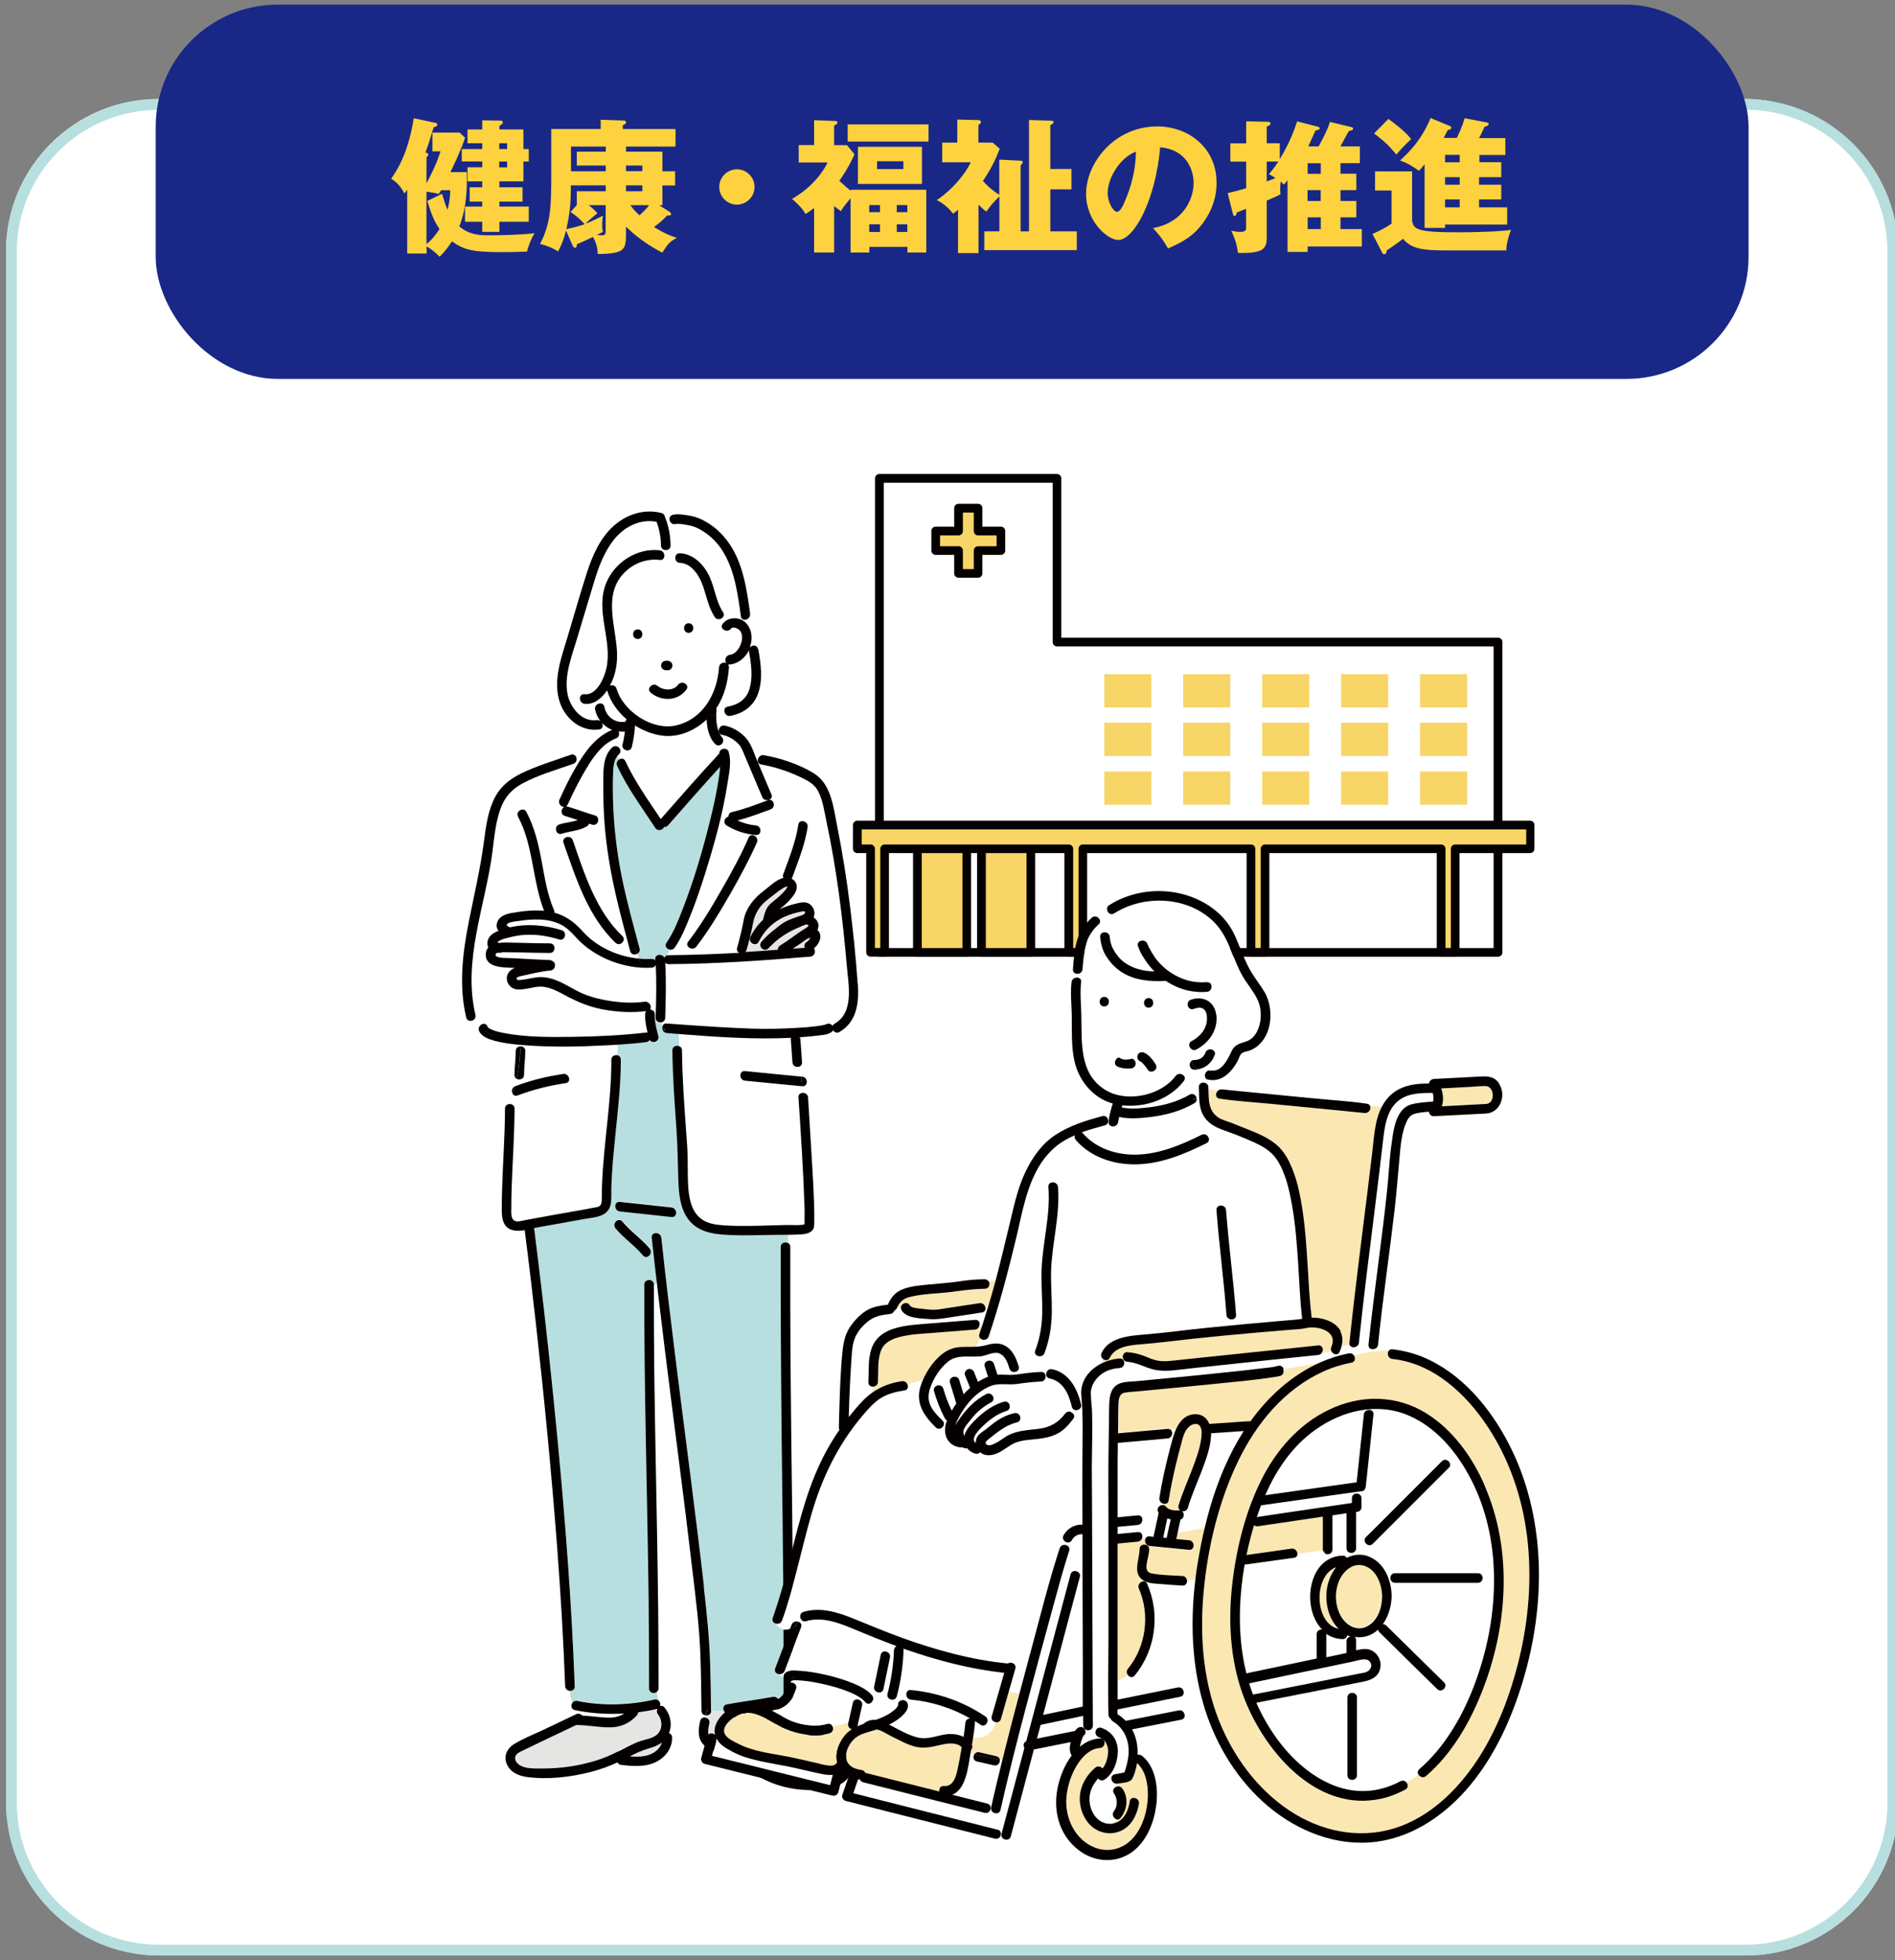 <?xml version="1.0" encoding="UTF-8"?>
<svg id="_レイヤー_1" data-name="レイヤー 1" xmlns="http://www.w3.org/2000/svg" viewBox="0 0 176 182">
  <rect x="0" y="0" width="176" height="182" fill="#808080" stroke="none"/>
  <defs>
    <style>
      .cls-1 {
        fill: #fff;
      }

      .cls-2 {
        fill: #b7dfdf;
      }

      .cls-3 {
        fill: #040000;
      }

      .cls-4 {
        fill: #f7d567;
      }

      .cls-5 {
        fill: #e5e5e4;
      }

      .cls-6 {
        fill: #fdd23e;
      }

      .cls-7 {
        fill: #fbe7b2;
      }

      .cls-8 {
        fill: #192886;
      }
    </style>
  </defs>
  <g>
    <g>
      <rect class="cls-1" x=".56" y="9.19" width="175.75" height="172.37" rx="14.17" ry="14.17"/>
      <path class="cls-2" d="m162.13,10.19c7.26,0,13.17,5.91,13.17,13.17v144.03c0,7.26-5.91,13.17-13.17,13.17H14.73c-7.26,0-13.17-5.91-13.17-13.17V23.37c0-7.26,5.91-13.17,13.17-13.17h147.4m0-1H14.73C6.94,9.19.56,15.57.56,23.37v144.03c0,7.79,6.38,14.17,14.17,14.17h147.4c7.79,0,14.17-6.38,14.17-14.17V23.37c0-7.8-6.38-14.17-14.17-14.17h0Z"/>
    </g>
    <rect class="cls-8" x="14.46" y=".43" width="147.94" height="34.75" rx="11.34" ry="11.34"/>
    <path class="cls-6" d="m43.36,16c.01,1.33.04,3.11-.7,5.02.96.83,2.05.83,2.75.83,1.2,0,3.07-.05,4.24-.2-.28.44-.57,1.14-.7,1.71-.43.01-1.24.05-2.35.05-2.71,0-3.51-.21-4.63-1-.43.7-.86,1.14-1.14,1.43-.55-.57-1.01-.85-1.21-.96v.66h-1.8v-5.93c-.07.09-.13.2-.26.35-.39-.71-.69-1.01-1.23-1.37,1.33-1.84,1.83-3.97,2.1-5.61l2.03.43c.11.03.15.08.15.16,0,.15-.07.16-.33.24-.5,1.62-.55,1.79-.77,2.35.2.04.27.08.27.2,0,.08-.07.16-.17.24v2.41c.21-.39.91-1.67,1.3-2.96h-.75v-1.74h2.52l.51.47c-.26.89-1.09,2.69-1.36,3.2h1.53Zm-2.39,1.66c-.06.09-.1.15-.22.35-.3-.08-.47-.12-1.14-.21v4.86c.26-.2.67-.57,1.21-1.39-.62-.88-.94-1.99-1.13-2.61l1.36-.67c.19.63.31,1.02.52,1.49.05-.22.26-1.02.24-1.82h-.85Zm1.92-2.66v-1.16h1.9v-.54h-1.37v-1.28h1.37v-.85l1.7.03c.07,0,.21.01.21.2,0,.08-.11.15-.32.3v.32h2.23v1.82h.5v1.16h-.5v1.84h-2.23v.55h2.15v1.33h-2.15v.46h2.73v1.41h-2.73v.94h-1.59v-.94h-1.6v-1.41h1.6v-.46h-1.17v-1.33h1.17v-.55h-1.37v-1.31h1.37v-.54h-1.9Zm4.21-1.7h-.73v.54h.73v-.54Zm-.73,2.24h.73v-.54h-.73v.54Z"/>
    <path class="cls-6" d="m58.14,21.68c0,1.51-.11,1.87-2.62,1.91-.04-.58-.11-1.01-.45-1.59-.91.43-1.02.49-1.49.67,0,.1-.01.34-.17.34-.13,0-.17-.11-.26-.28l-.58-1.33c-.25,1.02-.54,1.55-.74,1.95-.47-.32-.97-.51-1.67-.71,1.04-1.96,1.04-3.71,1.04-6.81v-3.85h4.59v-.86l2.15.07c.09,0,.21.05.21.17,0,.15-.23.24-.31.27v.35h4.9v1.63h-4.6v.47h3.38v1.82h1.18v1.32h-1.18v1.84h-.3l.88.55c.08.05.23.15.23.26,0,.15-.17.15-.36.13-.36.39-.75.73-1.23,1.08.22.13,1.04.67,2.13,1.01-.7.35-.85.58-1.36,1.37-1.82-.93-3.02-2.06-3.37-2.42v.65Zm-4.57-2.64v-1.28h2.69v-.55h-3.24c-.01,1.49-.03,2.32-.42,4.07.65-.15,1.17-.27,1.7-.46-.31-.34-.63-.69-1.31-1.13l.58-.65Zm2.69-3.15v-.52h-2.69v-1.29h2.69v-.47h-3.23v2.29h3.23Zm-1.59,3.16c.08.05.39.28.82.74-.7.58-.78.65-1.1.98.44-.16,1.16-.51,1.61-.74-.04.24-.07.5-.07.85,0,.32.03.47.07.65-.18.09-.22.12-.57.29.31.03.36.03.47.03.35,0,.35-.14.35-.61v-2.19h-1.59Zm3.47-3.16h1.52v-.52h-1.52v.52Zm0,1.87h1.52v-.55h-1.52v.55Zm.4,1.29c.39.5.43.54.85.94.54-.47.79-.79.9-.94h-1.75Z"/>
    <path class="cls-6" d="m70.08,17.36c0,.9-.74,1.64-1.64,1.64s-1.64-.74-1.64-1.64.74-1.64,1.64-1.64,1.64.73,1.64,1.64"/>
    <path class="cls-6" d="m79,17.62h7.03v5.83h-1.75v-.53h-3.54v.53h-1.74v-5.05c-.66.81-.74.9-.89,1.2-.17-.11-.36-.23-.64-.47v4.32h-1.86v-4.13c-.42.32-.61.44-.8.55-.17-.3-.43-.7-1.25-1.4,1.91-1.1,2.92-2.56,3.3-3.38h-2.68v-1.62h1.43v-2.31l1.9.07c.11,0,.27,0,.27.16,0,.12-.08.15-.31.26v1.83h1.2l.69.85c-.52,1.21-1.29,2.29-1.41,2.46.6.55.73.66,1.06.92v-.08Zm7.24-4.48h-7.51v-1.59h7.51v1.59Zm-.61,3.94h-5.95v-3.45h5.95v3.45Zm-3.9,1.96h-1v.66h1v-.66Zm0,1.79h-1v.71h1v-.71Zm-.27-5.13h2.44v-.73h-2.44v.73Zm2.81,3.34h-.98v.66h.98v-.66Zm-.98,2.5h.98v-.71h-.98v.71Z"/>
    <path class="cls-6" d="m92.83,14.82l1.96.1c.11,0,.19.03.19.13,0,.09-.03.12-.19.32v6.11h.78v-10.34l2.09.07c.12,0,.19.03.19.13,0,.13-.12.2-.3.27v4.08h1.96v1.89h-1.96v3.9h2.46v1.74h-8.59v-1.74h1.4v-3.24c-.58.57-.82.84-1.21,1.41-.16-.12-.28-.2-.73-.65v4.5h-1.9v-4.02c-.15.11-.24.19-.46.36-.44-.55-.9-.96-1.52-1.26,1.51-1,2.72-2.54,3.16-3.51h-2.65v-1.83h1.4v-2.14l1.96.05c.12,0,.23.03.23.19,0,.13-.14.21-.23.27v1.63h1.33l.65.57c-.26.67-.66,1.68-1.56,2.99.16.18.74.82,1.52,1.28v-3.24Z"/>
    <path class="cls-6" d="m107.08,21.18c2.92-.54,3.78-2.8,3.78-4.2,0-1.09-.58-3.09-3.11-3.3-.42,4.93-2.45,8.6-3.88,8.6-1.05,0-3-1.78-3-4.27,0-2.89,2.64-6.27,6.6-6.27,2.95,0,5.52,2.01,5.52,5.22,0,.62-.05,2.34-1.59,4.16-.82.96-1.78,1.45-2.92,1.95-.44-.78-.74-1.18-1.4-1.9m-4.21-3.32c0,1.04.58,1.82.86,1.82.32,0,.58-.6.73-.96.58-1.33,1.02-2.88,1.04-4.63-1.56.58-2.62,2.56-2.62,3.77"/>
    <path class="cls-6" d="m125.97,16.14v1.51h-1.47v1.01h1.47v1.52h-1.47v1.09h1.98v1.62h-5.03v.5h-1.87v-6.65c-.12.16-.2.25-.34.4-.09-.09-.13-.15-.3-.27-.03.26-.04.5-.04.73s.01.29.04.42c-.32.19-.42.23-1.29.61v3.43c0,1-.31,1.43-2.32,1.43-.16,0-.23,0-.36-.01-.07-.9-.47-1.75-.62-2.06.17.04.47.11.82.11.43,0,.56-.11.56-.35v-1.79c-.3.11-.73.28-.86.34-.07.23-.09.32-.21.32-.11,0-.12-.08-.16-.22l-.48-1.9c.58-.13,1.16-.28,1.72-.46v-2.46h-1.47v-1.7h1.47v-2.05l2.03.05c.12,0,.23.03.23.15,0,.19-.27.25-.35.28v1.56h1.21v1.48c.34-.57,1.08-1.83,1.61-3.51l1.84.47c.17.04.26.1.26.16,0,.16-.22.19-.39.21-.1.23-.63,1.4-.67,1.48h.96c.43-.81.81-1.49,1.05-2.27l1.91.46c.2.05.24.07.24.16,0,.12-.03.13-.4.24-.14.22-.66,1.21-.77,1.41h1.8v1.56h-1.8v.98h1.47Zm-8.32.7c.28-.09.46-.16.82-.31-.26-.16-.38-.23-.62-.36.23-.27.46-.52.88-1.17h-1.08v1.84Zm5.02-1.68h-1.22v.98h1.22v-.98Zm-1.23,3.5h1.22v-1.01h-1.22v1.01Zm1.23,1.52h-1.22v1.09h1.22v-1.09Z"/>
    <path class="cls-6" d="m131.15,15.92v4.56c.13.77.35,1.09,4.2,1.09,1.25,0,3.86-.05,4.99-.23-.11.28-.44,1.15-.44,1.91h-5.56c-2.11,0-3.23-.11-4.04-1.08-.5.43-1.45,1.04-1.51,1.08-.03.23-.05.35-.24.35-.11,0-.15-.07-.19-.16l-.89-1.72c.19-.08,1.02-.43,1.77-.96v-3.07h-1.53v-1.78h3.43Zm-2.2-4.88c1.47,1.08,1.87,1.57,2.11,1.87-.48.46-.98.96-1.37,1.44-.78-.93-1.09-1.2-2.07-1.96l1.33-1.35Zm8.42,4.02h2.06v1.39h-2.06v.7h2.06v1.37h-2.06v.73h2.61v1.6h-5.77v.31h-1.9v-5.91c-.28.35-.39.46-.52.61-.87-.59-.98-.66-1.76-.96.57-.51,1.98-1.8,2.83-3.94l1.78.73c.09.04.15.11.15.15,0,.17-.12.19-.32.23-.15.27-.24.44-.39.74h1.22c.28-.58.48-1,.73-1.83l2.01.38c.12.03.22.04.22.15,0,.18-.27.24-.39.27-.17.38-.29.66-.5,1.04h2.44v1.57h-2.41v.68Zm-1.8-.68h-1.36v.69h1.36v-.69Zm0,2.07h-1.36v.7h1.36v-.7Zm0,2.07h-1.36v.73h1.36v-.73Z"/>
  </g>
  <g>
    <polygon class="cls-1" points="98.17 44.41 81.67 44.41 81.67 88.43 90.54 88.43 98.17 88.43 139.12 88.43 139.12 59.61 98.17 59.61 98.17 44.41"/>
    <path class="cls-3" d="m139.12,59.21h-40.55v-14.8c0-.22-.18-.4-.4-.4h-16.5c-.22,0-.4.18-.4.4v44.02c0,.22.18.4.4.4h57.46c.22,0,.41-.18.41-.4v-28.82c0-.22-.18-.4-.41-.4m-.4,28.82h-56.65v-43.21h15.69v14.8c0,.22.18.4.4.4h40.55v28.01Z"/>
    <polygon class="cls-4" points="90.83 47.18 89.01 47.18 89.01 49.3 86.88 49.3 86.88 51.13 89.01 51.13 89.01 53.25 90.83 53.25 90.83 51.13 92.96 51.13 92.96 49.3 90.83 49.3 90.83 47.18"/>
    <path class="cls-3" d="m92.96,48.9h-1.72v-1.72c0-.22-.18-.4-.4-.4h-1.82c-.22,0-.4.18-.4.4v1.72h-1.72c-.22,0-.4.18-.4.4v1.82c0,.22.18.4.4.4h1.72v1.72c0,.22.18.4.4.4h1.82c.22,0,.4-.18.4-.4v-1.72h1.72c.22,0,.4-.18.4-.4v-1.82c0-.22-.18-.4-.4-.4m-.4,1.82h-1.72c-.22,0-.4.18-.4.4v1.72h-1.01v-1.72c0-.22-.18-.4-.4-.4h-1.72v-1.01h1.72c.22,0,.4-.18.4-.4v-1.72h1.01v1.72c0,.22.18.4.4.4h1.72v1.01Z"/>
    <rect class="cls-4" x="85.21" y="78.37" width="4.59" height="10.06"/>
    <path class="cls-3" d="m89.79,77.97h-4.59c-.22,0-.4.18-.4.4v10.06c0,.22.18.4.4.4h4.59c.22,0,.4-.18.4-.4v-10.06c0-.22-.18-.4-.4-.4m-.4,10.06h-3.78v-9.25h3.78v9.25Z"/>
    <rect class="cls-4" x="91.15" y="78.37" width="4.59" height="10.06"/>
    <path class="cls-3" d="m95.74,77.97h-4.59c-.22,0-.4.18-.4.4v10.06c0,.22.18.4.4.4h4.59c.22,0,.4-.18.4-.4v-10.06c0-.22-.18-.4-.4-.4m-.4,10.06h-3.78v-9.25h3.78v9.25Z"/>
    <rect class="cls-4" x="102.56" y="62.6" width="4.37" height="3.09"/>
    <rect class="cls-4" x="109.89" y="62.6" width="4.37" height="3.09"/>
    <rect class="cls-4" x="117.23" y="62.6" width="4.37" height="3.09"/>
    <rect class="cls-4" x="124.56" y="62.6" width="4.37" height="3.09"/>
    <rect class="cls-4" x="131.89" y="62.6" width="4.37" height="3.09"/>
    <rect class="cls-4" x="102.56" y="67.1" width="4.37" height="3.09"/>
    <rect class="cls-4" x="109.89" y="67.1" width="4.37" height="3.09"/>
    <rect class="cls-4" x="117.23" y="67.1" width="4.37" height="3.09"/>
    <rect class="cls-4" x="124.56" y="67.1" width="4.37" height="3.09"/>
    <rect class="cls-4" x="131.89" y="67.1" width="4.37" height="3.09"/>
    <rect class="cls-4" x="102.56" y="71.63" width="4.37" height="3.09"/>
    <rect class="cls-4" x="109.89" y="71.63" width="4.37" height="3.09"/>
    <rect class="cls-4" x="117.23" y="71.63" width="4.37" height="3.09"/>
    <rect class="cls-4" x="124.56" y="71.63" width="4.37" height="3.09"/>
    <rect class="cls-4" x="131.89" y="71.63" width="4.37" height="3.09"/>
    <polygon class="cls-4" points="79.62 78.82 80.85 78.82 80.85 88.43 82.17 88.43 82.17 78.82 99.27 78.82 99.27 88.43 100.58 88.43 100.58 78.82 116.2 78.82 116.2 88.43 117.51 88.43 117.51 78.82 133.87 78.82 133.87 88.43 135.19 88.43 135.19 78.82 142.15 78.82 142.15 76.61 79.62 76.61 79.62 78.82"/>
    <path class="cls-3" d="m142.15,76.2h-62.53c-.22,0-.4.18-.4.4v2.21c0,.22.18.4.4.4h.83v9.21c0,.22.18.4.4.4h1.31c.22,0,.4-.18.4-.4v-9.21h16.3v9.21c0,.22.18.4.4.4h1.31c.22,0,.4-.18.4-.4v-9.21h14.81v9.21c0,.22.18.4.4.4h1.31c.22,0,.4-.18.4-.4v-9.21h15.55v9.21c0,.22.18.4.4.4h1.31c.22,0,.4-.18.4-.4v-9.21h6.56c.22,0,.4-.18.4-.4v-2.21c0-.22-.18-.4-.4-.4m-.4,2.21h-6.56c-.22,0-.4.18-.4.4v9.21h-.5v-9.21c0-.22-.18-.4-.4-.4h-16.36c-.22,0-.4.18-.4.4v9.21h-.5v-9.21c0-.22-.18-.4-.4-.4h-15.62c-.22,0-.4.18-.4.4v9.21h-.5v-9.21c0-.22-.18-.4-.4-.4h-17.11c-.22,0-.4.18-.4.4v9.21h-.5v-9.21c0-.22-.18-.4-.4-.4h-.83v-1.4h61.72v1.4Z"/>
    <path class="cls-1" d="m78.65,89.79c-.38-4.53-.94-9.06-1.89-13.5-.2-.94-.33-2-.79-2.86-.32-.6-.86-.9-1.45-1.19-1.19-.58-2.52-1.03-3.83-1.26-.29-.05-.36-.29-.3-.51.04-.12.12-.23.23-.29l-.56-.22c.06.16.12.32.18.47.03.08.06.16.1.24.43,1.03.87,2.05,1.3,3.09.22.53-.64.75-.86.24-.37-.88-.75-1.77-1.12-2.65-.15-.35-.3-.71-.45-1.06-.16-.39-.29-.82-.57-1.14-.39-.46-.99-.81-1.58-.92-.38-.07-.39-.5-.18-.72l-.35-.17c.04.21.09.41.17.61.06.15.14.29.23.43.02.03.03.05.03.05,0,0,.01,0,.03.03.19.2.14.45,0,.61.05.16.1.33.14.49.21-.05.45.03.53.3.26.88.03,1.95-.1,2.82-.45,2.87-1.23,5.71-2.11,8.48-.43,1.36-.89,2.72-1.43,4.04-.39.96-.79,1.95-1.38,2.8-.12.18-.31.22-.48.19-.07.19-.15.38-.25.56.04,0,.08-.02.12-.02,2.19-.02,4.38-.1,6.57-.22-.14-.09-.24-.26-.18-.47.24-.85.45-1.7.61-2.57.2-1.13.99-2.07,1.89-2.74.51-.38,1.14-1.02,1.8-1.18-.05-.09-.07-.2-.02-.33.56-1.52,1.16-3.01,1.41-4.62.09-.56.95-.32.86.24-.25,1.61-.85,3.11-1.41,4.62-.02.06-.06.11-.09.16.24.12.43.34.48.61.07.4-.16.78-.4,1.09-.3.38-.65.7-1.02,1.01-.06.05-.12.1-.18.14.49-.23,1.01-.41,1.54-.53.6-.14,1.15-.25,1.55.33.2.3.22.65.09.95.15.1.27.22.36.39.15.29.11.58-.03.83.21.19.33.49.26.81-.08.35-.3.68-.58.91.2.24.09.73-.33.76-4.38.38-8.77.67-13.17.7-.14,0-.24-.05-.31-.13.1,1.71.06,3.4,0,5.11,0,.22-.14.35-.3.4v.62s.03-.01.05-.01c-.07-.26.06-.58.41-.55.55.04,1.1.08,1.65.12,2.13.15,4.27.29,6.4.36,1.26.04,2.52.01,3.77-.06.67-.04,1.33-.09,1.99-.16.24-.03.48-.06.71-.11.07-.01.14-.04.2-.05,0,0,.02,0,.03,0,.23-.17.51-.07.64.12.03-.08.09-.14.18-.2,1.82-1.04,1.3-3.54,1.15-5.26m-8.36-11.58c-.72,1.65-1.59,3.24-2.48,4.8-.96,1.67-1.95,3.34-3.13,4.87-.34.45-1.12,0-.77-.45,1.17-1.53,2.17-3.2,3.13-4.87.89-1.56,1.77-3.15,2.49-4.8.23-.52,1-.07.77.45m1.29-3.06c-1.01.37-2.03.77-3.07,1.03.53.25,1.09.4,1.7.46.57.05.57.94,0,.89-.98-.08-1.87-.37-2.71-.88-.39-.24-.19-.77.17-.83-.01-.19.08-.37.32-.42,1.15-.26,2.27-.7,3.37-1.1.54-.2.77.66.24.86"/>
    <path class="cls-2" d="m74.72,113.79s0,.01,0,0h0Z"/>
    <path class="cls-5" d="m74.74,88.04c-.07-.18-.03-.4.18-.53.07-.04.13-.1.19-.17.06-.07.1-.14.14-.21,0,0,0-.01.01-.02-.06.02-.15.04-.19.06-.05.02-.1.06-.15.08-.42.3-.85.6-1.28.88.37-.03.74-.06,1.11-.09"/>
    <path class="cls-2" d="m73.12,82.36s.08,0,0,0"/>
    <path class="cls-5" d="m72.45,87.83c.7-.42,1.34-.94,2.03-1.39.15-.09.89-.46.49-.55-.16-.03-.52.16-.71.24-.85.36-1.61.79-2.28,1.37-.21.21-.42.42-.63.61-.41.4-1.01-.21-.63-.63.38-.42.81-.83,1.28-1.18.04-.04.08-.07.13-.11.35-.3.72-.55,1.15-.73.24-.1.48-.18.72-.27.15-.06.65-.17.73-.33.12-.24-.16-.2-.31-.17-.25.05-.5.11-.74.19-.46.13-.89.31-1.3.55-.85.49-1.5,1.2-1.93,2.08-.25.51-1.02.06-.77-.45.3-.6.69-1.14,1.17-1.59.14-.57.26-1.12.72-1.52.42-.36.87-.68,1.24-1.11.12-.14.26-.3.31-.48-.01,0-.03,0-.05,0,.06,0-.12.04-.14.05-.41.2-.77.49-1.12.77-.47.36-.94.7-1.29,1.19-.35.48-.52.94-.62,1.52-.14.8-.35,1.58-.57,2.36-.02.09-.07.15-.12.2,1.01-.06,2.02-.13,3.04-.21-.02-.15.04-.31.21-.41"/>
    <path class="cls-5" d="m61.04,158.65s-.02,0-.04.01c-.58.13-1.17.24-1.77.32,0,.1-.04.2-.12.29-.64.71-1.45,1.08-2.4,1.1-1.06.02-2.11-.21-3.17-.21-.02,0-.04,0-.06,0-1.63.78-3.27,1.55-4.89,2.34-.25.12-.61.26-.73.53-.13.29.08.63.31.8.57.43,1.51.36,2.19.36,1.66.01,3.31-.23,4.9-.7.76-.23,1.48-.53,2.18-.9.66-.34,1.31-.72,2.02-.96.52-.18,1.18-.24,1.58-.66.47-.48.44-1.3.03-1.81-.14-.17-.13-.36-.05-.52"/>
    <path class="cls-1" d="m66.38,57.29c-.55-.84-.75-1.88-1.07-2.82-.32-.95-1.04-2.17-2.17-2.21-.23,0-.37-.16-.41-.33-.36-.01-.71-.07-1.07-.15-.06.14-.18.24-.39.22-1.2-.15-2.38.29-3.25,1.14-2.05,2.01-.86,4.87-.73,7.34.06,1.13-.12,2.21-.66,3.2.22-.1.53-.03.62.27.63,2.14,3.38,3.95,5.59,3.4,2.49-.62,3.76-2.97,3.93-5.38.03-.37.41-.5.67-.39-.18-.23-.07-.72.34-.77.6-.08,1.02-.8,1.11-1.34.05-.3.03-.63-.16-.88-.13-.18-.65-.46-.85-.2-.34.45-1.12,0-.77-.45,0-.01.02-.02.03-.03-.11-.13-.21-.26-.28-.41-.17.04-.37,0-.49-.19m-4.94,4.34c.02-.05.05-.1.09-.14.08-.08.2-.13.32-.13h.16c.12,0,.23.05.31.13.09.08.12.2.13.31,0,.06-.01.12-.04.17-.02.05-.05.1-.09.14-.08.08-.2.13-.31.13h-.16c-.12,0-.23-.05-.32-.13-.09-.08-.12-.2-.13-.32,0-.06.01-.12.04-.17m-2.22-2.29c-.57,0-.57-.89,0-.89s.57.89,0,.89m4.52,4.7c-.8,1.09-2.32,1.11-3.32.28-.44-.36.19-.99.63-.63.53.43,1.48.5,1.92-.1.34-.46,1.11-.01.77.45m.21-5.27c-.57,0-.57-.89,0-.89s.57.89,0,.89"/>
    <path class="cls-1" d="m69.56,57.35c-.22.26-.7.28-.75-.13-.28-2.01-.55-4.14-1.6-5.92-.53-.9-1.27-1.64-2.19-2.15-.39-.21-.74-.33-1.18-.41-.33-.06-.81-.15-1.11-.09-.42.09-.65-.36-.51-.65-.15,0-.31,0-.45.04,0,0,0,.01,0,.02.32.83.48,1.69.49,2.58.01.57-.88.57-.89,0-.01-.76-.15-1.49-.41-2.2-1.55-.3-3.08.51-4.02,1.73-.89,1.17-1.38,2.51-1.8,3.9-.52,1.74-1.05,3.48-1.57,5.22-.48,1.61-1.2,3.39-.89,5.1.22,1.23,1.3,2.66,2.7,2.46.15-.02.29.03.38.11-.25-.31-.43-.68-.51-1.1-.11-.56.74-.8.86-.24.19.97,1.04,1.54,1.97,1.38,0-.09.04-.17.09-.23-.83-.71-1.48-1.61-1.78-2.61,0-.03-.01-.06-.02-.08-.48.71-1.19,1.37-2.1,1.26-.56-.06-.57-.96,0-.89,1.14.13,1.86-1.54,2.04-2.45.55-2.63-1.09-5.31-.02-7.9.8-1.92,2.87-3.27,4.97-3.01.36.04.49.42.39.67.36.08.71.14,1.07.15-.07-.26.07-.57.41-.55,1.28.05,2.29,1.1,2.78,2.22.46,1.05.59,2.28,1.23,3.25.19.29-.02.57-.28.64.07.15.17.28.28.41.43-.52,1.21-.62,1.8-.3.54.3.82.91.85,1.5.02.35-.04.7-.17,1.03.1-.12.25-.18.4-.18-.12-.86-.22-1.73-.47-2.59"/>
    <path class="cls-1" d="m59.92,94.17c0-.11.04-.2.1-.27-1.36.17-2.74.09-4.08-.17-1.28-.24-2.39-.73-3.54-1.34-.61-.33-1.26-.67-1.96-.75-.58-.06-1.14.13-1.71.21-.49.07-.98.1-1.36-.27-.36-.36-.42-.95-.07-1.34.14-.16.32-.27.52-.35-.17,0-.35-.02-.52-.02-.84-.03-2.3-.11-2.18-1.33.02-.24.11-.42.23-.55-.08-.15-.11-.34-.07-.56.1-.53.54-.81,1.02-.98-.16-.21-.23-.47-.13-.77.2-.62.84-.8,1.41-.9.97-.18,1.96-.29,2.95-.19-1.11-2.83-.98-6.02-2.41-8.73-.27-.51.5-.96.77-.45.75,1.42,1.12,2.97,1.42,4.54.29,1.54.52,3.11,1.15,4.56.04.09.05.17.04.25,1.05.28,1.88.89,2.61,1.71,1.28,1.44,3.26,2.35,5.21,2.55-.06-.14-.11-.28-.15-.43-.23.1-.52.03-.61-.27-.36-1.34-.72-2.68-1.05-4.02-.59-2.37-1.05-4.78-1.28-7.21-.13-1.4-.18-2.82-.17-4.23.01-1.13-.09-2.61.83-3.45.3-.27.7-.04.76.26.08-.05.17-.11.24-.17-.08-.09-.11-.22-.08-.38.1-.39.17-.79.22-1.19-.2.02-.4.01-.59-.02.11.22.05.55-.25.66-1.1.41-1.9,1.43-2.5,2.39-.75,1.19-1.39,2.44-1.96,3.72-.04.09-.1.15-.17.19.04,0,.09,0,.14.02.85.24,1.68.57,2.53.82.55.16.32,1.01-.24.86-.1-.03-.21-.06-.31-.09-.02.1-.09.19-.2.25-.72.42-1.54.42-2.32.68-.54.18-.78-.68-.24-.86.56-.18,1.17-.21,1.72-.41-.39-.14-.79-.27-1.19-.38-.43-.12-.38-.68-.07-.84-.29,0-.59-.33-.44-.68.62-1.39,1.32-2.78,2.17-4.04.05-.07.09-.13.14-.2-.27.06-.53.12-.8.19.17.22.15.62-.2.75-1.57.56-3.24,1.02-4.72,1.82-.87.47-1.53,1.12-1.92,2.04-.58,1.36-.68,2.9-.88,4.35-.66,5-2.76,10.02-1.56,15.1.04.18-.02.33-.13.43.16.21.34.42.53.61.18-.24.56-.32.71.03.01.02.05.08.05.09.03.03.08.07.07.06.04.03.22.13.3.16.32.14.72.23,1.08.3,2.11.41,4.34.39,6.48.36,2.26-.03,4.52-.14,6.76-.4.05,0,.09,0,.13,0-.14-.56-.25-1.15-.22-1.72m-6.72-16.15c1.08,3.12,2.15,6.55,4.6,8.89.42.4-.21,1.02-.63.63-2.57-2.45-3.7-6.02-4.83-9.28-.19-.54.67-.77.86-.24"/>
    <path class="cls-2" d="m61.9,87.52c.65-.93,1.08-2.02,1.49-3.08,1.06-2.73,1.9-5.55,2.59-8.4.31-1.26.59-2.53.78-3.82.05-.34.09-.68.12-1.03-1.65,1.79-3.24,3.62-4.84,5.44-.11.12-.24.16-.36.14-.11.29-.59.44-.82.09-1.24-1.89-2.57-3.69-3.54-5.75-.12-.26.02-.51.21-.62-.06-.1-.13-.21-.19-.31-.35.46-.37,1.11-.39,1.67-.03.76-.03,1.53-.01,2.29.05,2.46.33,4.9.83,7.31.45,2.22,1.06,4.4,1.64,6.59.07.25-.07.43-.25.51.05.14.09.29.15.43.4.04.81.05,1.2.03.16-.01.28.05.35.15,0-.03,0-.06,0-.1-.04-.51.67-.56.85-.16.05-.1.13-.17.25-.21.1-.18.18-.37.25-.56-.27-.06-.49-.34-.29-.64"/>
    <path class="cls-1" d="m60.88,89.67c-.06.13-.19.24-.38.25-2.5.15-5.31-.92-7-2.79-.45-.5-.88-.95-1.5-1.25-.57-.28-1.2-.4-1.83-.43-.67-.03-1.35.03-2.01.13-.3.05-.75.06-1.01.23-.09.06-.11.16-.13.15.06.08.21.16.31.21,1.6-.35,3.25-.22,4.82.27.54.17.31,1.03-.24.86-1.03-.32-2.08-.5-3.16-.43-.54.03-1.07.12-1.6.27-.24.07-.51.13-.73.24-.23.12-.28.21-.12.24.37-.05.76-.03,1.06-.03,1.23.01,2.46.07,3.69.07.57,0,.57.89,0,.89-.92,0-1.85-.03-2.77-.05-.45-.01-.9-.02-1.35-.02-.05,0-.16,0-.29,0-.05.03-.12.04-.19.05-.08,0-.17,0-.25,0-.08.02-.15.06-.18.11-.17.39.83.38,1.02.38.45.01.89.04,1.34.06.88.05,1.77.11,2.65.13.12,0,.21.05.28.11.35.15.27.81-.21.86-.86.08-1.71.29-2.55.48-.12.03-.6.09-.6.27,0,.2.38.13.48.12.6-.06,1.17-.26,1.78-.26.69,0,1.34.25,1.96.53.64.3,1.23.69,1.87.98.59.26,1.22.44,1.85.57,1.29.27,2.66.39,3.97.21.41-.05.65.39.53.66.01.02.03.04.04.05.19.02.37.15.37.39.02.01.05.03.08.04.04-1.51.08-2.99,0-4.5"/>
    <path class="cls-2" d="m60.37,93.74s.04,0,.06,0c-.01-.02-.03-.03-.04-.05,0,.02-.01.03-.03.05"/>
    <path class="cls-2" d="m61.46,95.6v-.62c-.26.08-.6-.05-.59-.4,0-.14,0-.27.01-.4-.03,0-.05-.02-.08-.04,0,.01,0,.03,0,.04-.03.57.1,1.16.25,1.73.17-.07.33-.14.5-.21-.02-.03-.04-.07-.05-.11-.02,0-.03,0-.05.01"/>
    <path class="cls-2" d="m73.15,115.4s.02.01.04.02c0-.25,0-.51,0-.77h-.01l-.03.75Z"/>
    <path class="cls-2" d="m61.42,114.91c.43,3.93.9,7.86,1.39,11.79.86,6.86,1.77,13.72,2.57,20.59.28,2.43.53,4.83.6,7.27.04,1.42.07,2.85.08,4.27.39.03.79.06,1.17,0-.11-.23-.04-.53.27-.59,1.42-.27,2.86-.43,4.28-.7.38-.07.61.3.55.58.12-.1.29-.13.44-.06,0-3.51,0-7.01-.02-10.52-.03-4.85-.1-9.7-.16-14.55-.06-5.74-.09-11.48-.08-17.22,0-.38.39-.51.65-.38l.04-.75c-.67,0-1.33,0-2,.02-1.13.03-2.26.05-3.39,0-1.5-.06-3.04-.25-3.96-1.58-.7-1.03-.81-2.36-.84-3.57-.05-1.6-.06-3.19-.18-4.79-.17-2.4-.35-4.81-.37-7.21,0-.37.36-.5.62-.4,0-.37,0-.75-.03-1.13-.38-.03-.75-.06-1.13-.09-.17-.01-.29-.11-.36-.23-.17.07-.33.14-.5.2.03.11.06.21.08.31.14.5-.56.74-.8.37-.07.1-.18.18-.33.2-.88.1-1.76.17-2.64.23,0,.32-.04.64-.07.97.19.03.37.17.37.42,0,2.39-.29,4.77-.52,7.15-.11,1.1-.21,2.19-.29,3.3-.03.5-.06.99-.07,1.49-.01.48.03.97-.05,1.45-.21,1.25-1.49,1.25-2.5,1.43-1.4.25-2.79.5-4.19.75-.14.03-.3.06-.47.1.03.05.05.11.06.17.13,1.02.26,2.05.38,3.07.67,5.55,1.27,11.1,1.8,16.67.71,7.52,1.3,15.06,1.57,22.61.01.31-.24.45-.47.43.03.41.07.82.27,1.08.1-.12.25-.2.44-.16,2.32.48,4.84.4,7.15-.13.14-.03.27,0,.36.07-.05-.26-.09-.52-.14-.78-.26.19-.72.07-.72-.34,0-2.75,0-5.5-.04-8.26-.12-9.74-.42-19.48-.4-29.23,0-.57.89-.57.89,0v.17c.1-.12.2-.23.28-.34-.16-1.4-.32-2.8-.47-4.2-.06-.57.83-.56.89,0m-3.85-3.32c1.6.17,3.2.35,4.8.52.56.06.57.95,0,.89-1.6-.17-3.2-.35-4.8-.52-.56-.06-.57-.95,0-.89m2.14,4.97c-.77-.93-1.77-1.58-2.54-2.51-.36-.44.26-1.07.63-.63.77.93,1.77,1.58,2.54,2.51.36.44-.26,1.07-.63.63"/>
    <polyline class="cls-2" points="77.36 95.67 77.36 95.67 77.36 95.67 77.36 95.67"/>
    <path class="cls-5" d="m65.86,160.01c-.11.44-.25,1.06.15,1.4.3.25.73.37,1.15.44.16-.13.4-.17.6,0,.05.04.1.09.15.13.05.03.09.06.12.11,1.3,1.12,2.69,2.2,4.33,2.75,1.23.41,2.6.56,3.89.41.72-.08,2.34-.5,1.8-1.52-.23-.43-.62-.77-.98-1.08-.52-.45-1.07-.86-1.62-1.26-.59-.43-1.18-.85-1.76-1.31-.03,0-.06,0-.09-.02-.67-.2-1.47-.29-1.98.29-.21.23-.3.43-.36.71-.07.35-.51.4-.74.2-.35-.32-.71-.62-1.08-.92-.28-.23-.57-.46-.86-.67-.11-.08-.23-.16-.36-.23-.07-.04-.18-.07-.1-.06-.2,0-.34-.13-.39-.28,0,0,0,0-.01,0-.25.05-.43-.09-.51-.27-.38.06-.78.02-1.17,0v.02c0,.31-.26.45-.5.42-.02.07-.03.13-.05.2.23.05.43.25.36.54"/>
    <path class="cls-1" d="m54.07,159.3c.78.05,1.56.17,2.35.19.6.02,1.1-.09,1.54-.38-1.38.09-2.78.01-4.13-.23-.02.08-.04.17-.07.25.12.01.23.08.31.17"/>
    <path class="cls-1" d="m73.59,98.64c-.05-.7-.1-1.41-.15-2.11,0-.07,0-.12.02-.17-3.47.17-6.95-.08-10.41-.35.04.38.04.75.03,1.13.15.06.26.19.27.4.02,2.53.22,5.05.39,7.57.06.91.13,1.82.14,2.74,0,.73,0,1.47.04,2.2.06,1.06.22,2.3,1.07,3.03.47.4,1.09.59,1.69.66,1.04.12,2.11.11,3.15.1,1.08-.01,2.15-.06,3.23-.08.5-.01,1.04.05,1.53-.03.04,0,.09-.01.13-.03,0-.54.01-1.08,0-1.62-.11-3.39-.33-6.78-.56-10.16-.02-.28.18-.42.4-.43-.02-.21-.04-.41-.05-.61-1.77-.17-3.55-.34-5.32-.52-.57-.06-.57-.95,0-.89,1.74.18,3.47.34,5.21.51-.04-.31-.1-.62-.16-.92-.26.1-.63-.03-.65-.4"/>
    <path class="cls-1" d="m48.77,97.06c-.13-.01-.27-.02-.4-.03,0,.04,0,.08,0,.12.22,0,.43.15.43.43,0,.74-.11,1.48-.12,2.22,0,.39-.42.51-.68.37-.05.24-.11.47-.18.7.01,0,.02-.01.03-.01,1.42-.55,2.95-.92,4.45-1.14.56-.08.8.78.24.86-1.51.22-3.03.59-4.45,1.13-.21.08-.37,0-.46-.14-.08.31-.17.63-.24.95.21.01.42.15.42.43,0,2.47-.19,4.93-.27,7.4-.02.6-.03,1.2-.03,1.8,0,.38-.09,1.08.35,1.23.27.09.64-.04.91-.08.29-.05.58-.1.87-.16.64-.11,1.28-.23,1.92-.35,1.22-.22,2.45-.42,3.67-.66.26-.05.49-.08.61-.33.09-.2.06-.45.06-.67,0-.43,0-.85.03-1.28.16-3.82.88-7.62.86-11.45,0-.32.27-.46.52-.42.03-.33.06-.65.07-.97-.37.03-.74.05-1.11.07-2.49.13-5,.18-7.49-.01"/>
    <path class="cls-1" d="m66.39,69.07c-.56-.58-.76-1.44-.79-2.27-1.13,1.06-2.68,1.72-4.23,1.48-.83-.12-1.66-.45-2.42-.93-.05.67-.14,1.35-.3,2-.1.4-.58.39-.78.14-.08.06-.16.11-.24.17.03.12,0,.26-.13.37-.06.06-.11.11-.16.17.07.1.13.2.2.31.19-.1.43-.08.55.17.9,1.92,2.12,3.62,3.29,5.38,0-.01.02-.03.03-.04,1.78-2.03,3.56-4.07,5.41-6.05-.02-.23.15-.38.35-.43-.04-.17-.09-.33-.14-.49-.15.17-.42.24-.63.02"/>
    <path class="cls-2" d="m55.86,67.08c.03.05.05.1.07.16.03,0,.05,0,.08,0-.05-.05-.1-.1-.15-.15"/>
    <path class="cls-1" d="m69.53,60.36c-.34.69-.98,1.23-1.75,1.33-.08,0-.15,0-.2-.02.06.07.09.16.08.29-.09,1.33-.42,2.67-1.17,3.79.02.05.02.11.02.18-.01.17-.02.34-.03.5.26-.05.55-.18.79-.27-.09-.23-.02-.5.28-.56.94-.17,1.7-.64,2-1.58.35-1.12.18-2.38-.02-3.52,0-.05,0-.1,0-.14"/>
    <path class="cls-5" d="m60.16,162.36c-.59.17-1.14.43-1.68.71.64.05,1.29.05,1.88-.18.51-.2.96-.6,1.12-1.11-.37.28-.83.44-1.31.58"/>
    <path class="cls-1" d="m72.26,158.79c-.13-.14-.15-.3-.1-.44-.04.02-.09.04-.14.05-.98.19-1.97.32-2.95.47.3.21.58.47.81.65.27.22.53.44.79.66.12-.21.27-.4.43-.56.4-.39.89-.56,1.41-.6-.08-.08-.16-.16-.24-.24"/>
    <path class="cls-2" d="m76.68,95.13c.05-.01.04-.03,0,0"/>
    <path class="cls-3" d="m57.57,111.59c-.57-.06-.56.83,0,.89,1.6.17,3.2.35,4.8.52.57.06.56-.83,0-.89-1.6-.17-3.2-.35-4.8-.52"/>
    <path class="cls-3" d="m65.55,159.27c.24.03.51-.11.5-.42v-.02c-.13,0-.26-.01-.39-.02-.04.15-.08.31-.11.46"/>
    <path class="cls-3" d="m65.38,147.29c-.79-6.87-1.71-13.73-2.57-20.59-.49-3.93-.97-7.86-1.39-11.79-.06-.56-.95-.57-.89,0,.75,6.9,1.64,13.79,2.52,20.68.44,3.44.87,6.87,1.27,10.31.31,2.6.64,5.19.73,7.81.06,1.71.09,3.43.1,5.14,0,.26.19.4.39.42.04-.15.08-.31.11-.46-.13,0-.25,0-.38.02.12-.01.25-.02.38-.02.02-.08.04-.17.07-.25-.02.08-.04.17-.07.25.13,0,.26,0,.39.02-.01-1.42-.04-2.85-.08-4.27-.07-2.44-.32-4.84-.6-7.27"/>
    <path class="cls-3" d="m60.84,156.34c.06.25.11.51.15.76.1-.07.17-.19.17-.34.03-9.74-.27-19.48-.39-29.23-.03-2.75-.05-5.5-.04-8.26,0-.57-.89-.57-.89,0-.03,9.74.28,19.48.4,29.23.03,2.75.05,5.5.04,8.26,0,.42.46.53.72.34-.04-.25-.09-.5-.15-.76"/>
    <path class="cls-3" d="m77.04,161.47c-1.26-.98-2.63-1.84-3.79-2.95.21-.02.41-.16.41-.43,0-5.74-.02-11.48-.08-17.22-.06-4.85-.12-9.7-.16-14.55-.02-3.51-.03-7.03-.02-10.54,0-.18-.08-.3-.2-.36-.01.74-.05,1.47-.17,2.23.12-.76.16-1.49.17-2.23-.26-.15-.69-.04-.69.36-.01,5.74.02,11.48.08,17.22.05,4.85.12,9.7.16,14.55.02,3.51.03,7.01.02,10.52-.15-.08-.32-.04-.44.06.07-.28-.17-.65-.55-.58-1.42.27-2.86.43-4.28.7-.32.06-.38.36-.27.59.25-.04.5-.12.73-.27-.23.15-.48.23-.73.27.08.18.26.32.51.27,0,0,0,0,.01,0,.06.15.19.27.39.28-.08,0,.03.02.1.06.12.07.24.15.36.23.3.21.58.44.86.67.37.3.73.61,1.08.92.23.21.67.15.74-.2.05-.27.15-.47.35-.71.51-.58,1.31-.49,1.98-.29.03,0,.06.01.09.02.57.45,1.17.88,1.76,1.31.55.4,1.1.81,1.62,1.26.36.31.75.66.98,1.08.55,1.02-1.07,1.44-1.8,1.52-1.29.14-2.66,0-3.89-.41-1.64-.55-3.04-1.63-4.33-2.75-.03-.04-.07-.08-.12-.11-.05-.04-.1-.09-.15-.13-.2-.17-.44-.13-.6,0-.42-.07-.85-.19-1.14-.44-.4-.34-.25-.96-.15-1.4.07-.29-.14-.5-.36-.54-.08.3-.17.6-.3.87.13-.27.22-.56.3-.87-.21-.04-.43.04-.49.31-.17.72-.27,1.57.28,2.17.54.59,1.45.73,2.2.85,1.28,1.09,2.63,2.12,4.2,2.74,1.39.55,2.98.75,4.46.62,1.12-.1,2.87-.57,2.91-1.97.04-1.15-1.23-2.08-2.03-2.71m-5.94-1.84c-.16.16-.31.35-.43.56-.26-.22-.52-.45-.79-.66-.23-.19-.51-.44-.81-.65.99-.15,1.97-.29,2.96-.47.06-.01.1-.03.14-.05-.05.14-.03.3.1.44.08.08.16.16.24.24-.51.04-1.01.21-1.41.6"/>
    <path class="cls-3" d="m75.63,113.18c0-2.06-.15-4.12-.27-6.18-.1-1.7-.2-3.4-.31-5.1-.02-.29-.26-.43-.49-.43.05.56.09,1.12.15,1.69-.06-.56-.1-1.13-.15-1.69-.22,0-.42.15-.4.43.22,3.38.45,6.77.56,10.16.02.54,0,1.08,0,1.62-.04.01-.09.02-.13.03-.49.08-1.04.02-1.53.03-1.08.02-2.15.07-3.23.08-1.04.01-2.11.02-3.15-.1-.61-.07-1.23-.25-1.69-.66-.85-.74-1.02-1.98-1.08-3.03-.04-.73-.03-1.46-.04-2.2,0-.91-.07-1.82-.14-2.74-.18-2.52-.37-5.04-.39-7.57,0-.21-.12-.34-.27-.39-.01.78-.05,1.55.16,2.29-.21-.74-.17-1.51-.16-2.29-.26-.1-.63.03-.62.39.02,2.41.2,4.81.37,7.22.11,1.6.13,3.19.18,4.79.04,1.2.14,2.54.84,3.56.92,1.34,2.46,1.52,3.96,1.58,1.13.05,2.26.02,3.39,0,.67-.02,1.34-.01,2.01-.02v-.38.38c.44,0,.88-.02,1.31-.05.5-.04,1.03-.2,1.1-.75.02-.22.02-.45.02-.68m-.91.62s0,0,0,0h0Z"/>
    <path class="cls-3" d="m57.3,97.98c-.08.78-.19,1.58-.19,2.33,0-.76.11-1.55.19-2.33-.24-.04-.52.1-.52.42.01,3.83-.7,7.63-.86,11.45-.02.43-.02.85-.03,1.28,0,.21.02.47-.06.66-.11.26-.35.29-.61.33-1.22.24-2.45.44-3.67.66-.64.12-1.28.23-1.92.35-.29.05-.58.11-.87.16-.27.05-.64.18-.91.08-.45-.16-.36-.85-.36-1.23,0-.6.01-1.2.03-1.8.08-2.47.26-4.93.27-7.4,0-.28-.2-.42-.42-.43-.21.85-.39,1.7-.5,2.6.11-.89.29-1.75.5-2.6-.23-.01-.47.13-.47.43,0,2.42-.19,4.83-.26,7.25-.02.65-.04,1.3-.04,1.95,0,.51,0,1.06.25,1.51.39.66,1.14.69,1.88.57.39,3,.74,6.01,1.08,9.01.76,6.82,1.42,13.65,1.94,20.49.32,4.27.58,8.56.74,12.84.01.27.21.41.42.43-.02-.23-.04-.46-.08-.67.04.21.06.44.08.67.24.02.49-.12.47-.43-.28-7.55-.86-15.09-1.57-22.61-.53-5.56-1.12-11.12-1.8-16.67-.12-1.02-.25-2.05-.38-3.07,0-.06-.03-.12-.06-.17.17-.04.32-.07.47-.1,1.4-.25,2.79-.5,4.19-.75,1.01-.18,2.29-.18,2.5-1.43.08-.47.04-.97.05-1.45.01-.5.04-1,.07-1.49.07-1.1.18-2.2.29-3.29.23-2.37.53-4.76.52-7.15,0-.25-.18-.39-.37-.42"/>
    <path class="cls-3" d="m69.67,56.98c-.31-2.23-.64-4.61-1.94-6.51-.65-.95-1.52-1.73-2.55-2.23-.43-.21-.84-.32-1.31-.39-.44-.07-.93-.15-1.37-.05-.14.03-.23.11-.28.21.37.01.73.12.93.38-.21-.26-.57-.37-.93-.38-.14.29.1.74.51.65.29-.07.78.03,1.11.09.43.07.79.19,1.18.41.92.51,1.66,1.25,2.19,2.15,1.05,1.78,1.32,3.91,1.6,5.92.06.41.54.4.75.13-.08-.26-.17-.53-.28-.79.11.26.2.52.28.79.08-.1.12-.22.1-.37"/>
    <path class="cls-3" d="m67.15,56.84c-.64-.97-.76-2.2-1.23-3.25-.49-1.11-1.5-2.17-2.78-2.22-.34-.01-.48.3-.41.56.25,0,.51-.01.77-.07-.27.06-.52.08-.77.07.05.17.18.32.41.33,1.13.04,1.85,1.26,2.17,2.21.32.94.51,1.97,1.07,2.82.12.19.32.23.49.19-.1-.2-.16-.42-.16-.64,0,.23.06.44.16.64.26-.07.47-.35.28-.64"/>
    <path class="cls-3" d="m63.96,57.87c-.57,0-.57.89,0,.89s.57-.89,0-.89"/>
    <path class="cls-3" d="m59.23,59.33c.57,0,.57-.89,0-.89s-.57.89,0,.89"/>
    <path class="cls-3" d="m60.43,64.31c1,.83,2.51.81,3.32-.28.34-.46-.43-.91-.77-.45-.44.6-1.4.53-1.92.1-.44-.36-1.07.26-.63.63"/>
    <path class="cls-3" d="m67.69,69.83c-.08-.26-.32-.34-.53-.3.12.47.18.95.08,1.43.1-.48.04-.96-.08-1.43-.2.04-.36.2-.35.43-1.85,1.98-3.62,4.02-5.41,6.05-.01.01-.02.02-.03.04-1.17-1.76-2.39-3.45-3.29-5.38-.12-.25-.36-.28-.55-.17.31.51.6,1.07,1,1.53-.39-.46-.69-1.02-1-1.53-.2.11-.34.36-.21.62.96,2.06,2.3,3.86,3.54,5.75.23.35.71.2.82-.09.12.02.25-.01.36-.14,1.6-1.82,3.2-3.65,4.84-5.44-.02.34-.07.69-.12,1.03-.19,1.29-.47,2.56-.78,3.82-.69,2.84-1.53,5.67-2.59,8.4-.41,1.05-.84,2.15-1.49,3.08-.2.29.01.57.29.64.12-.32.23-.64.42-.92-.19.27-.3.6-.42.92.17.04.35,0,.48-.19.59-.85,1-1.84,1.38-2.8.54-1.32,1-2.68,1.43-4.04.87-2.77,1.66-5.61,2.1-8.48.14-.88.37-1.95.1-2.82"/>
    <path class="cls-3" d="m71.35,74.29c-1.1.4-2.22.85-3.37,1.11-.24.05-.33.24-.32.42-.35.06-.56.59-.17.83.84.51,1.73.79,2.71.88.57.05.57-.84,0-.89-.6-.05-1.16-.21-1.7-.46,1.04-.27,2.06-.66,3.07-1.03.53-.2.3-1.05-.24-.86"/>
    <path class="cls-3" d="m71.64,73.75c-.43-1.03-.87-2.06-1.3-3.08-.03-.08-.06-.15-.1-.23-.19-.05-.36-.13-.51-.26.15.13.33.21.51.26-.28-.72-.53-1.5-1.08-2.05-.49-.49-1.17-.89-1.85-1.02-.56-.11-.8.75-.24.86.59.11,1.19.47,1.58.92.27.32.4.75.57,1.14.15.35.3.7.45,1.06.37.88.75,1.77,1.12,2.65.22.52,1.08.29.86-.24"/>
    <path class="cls-3" d="m58.97,88.04c.06.16.12.35.18.53.18-.08.32-.26.25-.51-.58-2.19-1.19-4.37-1.64-6.59-.49-2.41-.77-4.85-.83-7.31-.02-.76-.02-1.53.01-2.29.02-.56.04-1.21.39-1.67-.05-.07-.09-.14-.14-.21.05.07.09.14.14.21.05-.06.1-.12.16-.17.12-.11.16-.25.13-.37-.3.18-.63.33-.79.69.15-.36.48-.51.79-.69-.06-.3-.46-.53-.76-.26-.92.84-.82,2.31-.83,3.45-.01,1.41.04,2.82.17,4.23.23,2.44.69,4.84,1.28,7.21.33,1.35.7,2.68,1.05,4.02.08.31.38.37.61.27-.06-.19-.11-.37-.18-.53"/>
    <path class="cls-3" d="m70.39,60.26c-.04-.22-.19-.32-.36-.32.08.6.17,1.19.32,1.78-.15-.59-.24-1.18-.32-1.78-.14,0-.3.06-.4.18.13-.33.19-.68.17-1.03-.03-.6-.32-1.21-.85-1.5-.59-.33-1.38-.22-1.8.3.15.18.34.33.54.46-.2-.13-.38-.29-.54-.46,0,.01-.02.02-.03.03-.35.46.43.9.77.45.2-.26.71.02.85.2.18.25.21.59.16.89-.09.54-.51,1.27-1.11,1.34-.41.05-.52.54-.34.77-.26-.11-.64.01-.67.39-.17,2.41-1.44,4.76-3.93,5.38-2.22.55-4.96-1.26-5.59-3.4-.09-.3-.39-.37-.62-.27.54-.99.72-2.07.66-3.2-.13-2.47-1.32-5.32.73-7.34.86-.85,2.04-1.28,3.25-1.14.21.03.34-.08.39-.22-.15-.03-.31-.07-.47-.1.16.04.32.07.47.1.1-.25-.03-.63-.39-.67-2.1-.25-4.17,1.09-4.97,3.01-1.07,2.59.57,5.27.02,7.9-.19.9-.9,2.57-2.04,2.45-.57-.07-.56.82,0,.89.91.1,1.62-.55,2.1-1.26,0,.03,0,.06.02.08.3,1,.95,1.9,1.78,2.61-.05.06-.08.14-.09.23-.93.16-1.77-.41-1.97-1.38-.11-.56-.97-.32-.86.24.08.42.26.79.51,1.1-.1-.08-.23-.13-.38-.11-1.4.2-2.48-1.23-2.7-2.46-.31-1.71.41-3.49.89-5.1.52-1.74,1.04-3.48,1.57-5.22.42-1.39.91-2.74,1.8-3.9.94-1.23,2.47-2.04,4.02-1.73.26.71.4,1.44.41,2.2,0,.57.9.57.89,0-.01-.89-.17-1.75-.49-2.58,0,0,0-.01,0-.02-.11.02-.21.04-.3.08.09-.03.2-.06.3-.08-.01-.03-.03-.06-.05-.09-.02-.15-.12-.28-.31-.33-1.6-.41-3.26.13-4.47,1.23-1.23,1.12-1.94,2.73-2.44,4.28-.64,1.99-1.21,4-1.81,6.01-.55,1.83-1.31,3.85-.8,5.78.43,1.67,1.96,3.05,3.74,2.8.28-.04.36-.26.31-.47-.13,0-.27-.02-.43-.09.16.08.3.1.43.09-.01-.06-.04-.11-.07-.16.05.05.1.1.15.15.29-.05.54-.24.82-.35-.29.11-.54.3-.82.35.24.22.51.4.82.52-1.09.44-1.92,1.29-2.59,2.24.31-.08.62-.15.91-.26-.29.11-.6.19-.91.26-.05.07-.09.13-.14.2-.85,1.26-1.55,2.65-2.17,4.04-.16.35.15.68.44.68-.31.16-.36.71.07.83.4.12.8.25,1.19.38-.55.2-1.16.23-1.72.41-.54.18-.31,1.04.24.86.78-.25,1.59-.26,2.32-.68.11-.06.17-.15.2-.25.1.03.21.06.31.09.55.16.79-.7.24-.86-.85-.24-1.68-.57-2.54-.82-.05-.01-.1-.02-.14-.02.07-.04.12-.1.17-.19.57-1.28,1.22-2.53,1.96-3.72.61-.96,1.4-1.98,2.5-2.39.3-.11.36-.44.25-.66.19.03.39.03.59.02-.05.4-.12.8-.22,1.19-.04.15,0,.28.08.38.13-.1.24-.22.31-.39-.07.16-.18.29-.31.39.2.25.68.26.78-.14.16-.65.26-1.33.3-2,.75.48,1.59.8,2.42.93,1.55.24,3.1-.42,4.23-1.48.03.82.23,1.69.79,2.27.21.21.47.15.63-.02-.07-.22-.15-.44-.22-.65.07.21.15.43.22.65.14-.16.19-.41,0-.61-.02-.02-.03-.03-.03-.03,0,0-.01-.02-.03-.05-.09-.14-.17-.28-.23-.43-.19-.48-.25-.99-.24-1.5-.27.05-.51,0-.66-.26.15.26.4.3.66.26,0-.17.01-.34.03-.5,0-.07,0-.12-.02-.18.75-1.12,1.08-2.46,1.17-3.79,0-.12-.03-.22-.08-.29.06.02.12.03.2.02.77-.1,1.4-.64,1.75-1.33,0,.04,0,.09,0,.14.2,1.13.38,2.4.02,3.52-.3.94-1.06,1.41-2,1.58-.31.06-.37.33-.28.56.09-.03.17-.06.24-.07-.07.01-.15.04-.24.07.08.19.26.35.52.3,1.18-.22,2.14-.89,2.56-2.03.49-1.31.27-2.82.04-4.16"/>
    <path class="cls-3" d="m64.68,87.89c1.17-1.53,2.17-3.2,3.13-4.87.89-1.56,1.76-3.15,2.49-4.8.23-.52-.54-.97-.77-.45-.72,1.65-1.59,3.24-2.49,4.8-.95,1.67-1.95,3.34-3.13,4.87-.35.45.42.9.77.45"/>
    <path class="cls-3" d="m62.01,62.24c.11,0,.23-.05.31-.13.04-.04.07-.09.09-.14.03-.05.04-.11.04-.17,0-.12-.04-.24-.13-.32-.09-.08-.19-.13-.31-.13h-.16c-.11,0-.23.05-.32.13-.04.04-.07.09-.09.14-.03.05-.04.11-.04.17,0,.12.04.23.13.31s.2.13.32.13h.16Z"/>
    <path class="cls-3" d="m52.92,70.35c.17-.06.34-.11.52-.16-.09-.12-.24-.18-.43-.11-1.54.55-3.14,1.02-4.62,1.74-.97.48-1.83,1.14-2.36,2.1-.69,1.25-.89,2.73-1.07,4.12-.33,2.55-.92,5.03-1.42,7.55-.58,2.93-.94,5.94-.24,8.88.09.38.51.39.73.19-.12-.16-.24-.32-.35-.49.11.16.23.33.35.49.11-.1.17-.24.13-.42-1.2-5.09.91-10.1,1.57-15.11.19-1.45.3-2.99.88-4.35.39-.92,1.05-1.57,1.92-2.04,1.48-.8,3.15-1.26,4.72-1.82.35-.12.37-.53.2-.75-.18.05-.35.1-.52.16"/>
    <path class="cls-3" d="m60.43,93.75c.12.16.23.3.37.39,0-.24-.18-.37-.37-.39"/>
    <path class="cls-3" d="m75.89,86.4c.14-.25.18-.54.03-.83-.08-.16-.21-.29-.36-.39.13-.3.11-.65-.09-.95-.4-.59-.94-.48-1.54-.33-.53.12-1.05.3-1.54.53.06-.05.12-.1.18-.14.37-.3.73-.63,1.02-1.01.24-.31.47-.68.4-1.09-.05-.27-.24-.49-.48-.61.04-.04.07-.09.09-.16.56-1.52,1.16-3.01,1.41-4.62.09-.56-.77-.8-.86-.24-.25,1.61-.85,3.1-1.41,4.62-.05.13-.03.24.02.33-.67.16-1.29.8-1.8,1.18-.9.67-1.69,1.62-1.89,2.74-.16.87-.37,1.72-.61,2.57-.06.21.03.38.18.47-2.19.12-4.38.2-6.57.22-.05,0-.09,0-.12.02-.12.21-.27.41-.48.57.22-.16.37-.36.48-.57-.12.03-.2.11-.25.21-.18-.4-.89-.35-.85.16,0,.03,0,.07,0,.1-.07-.1-.19-.16-.35-.15-.4.02-.8.01-1.2-.03.08.17.17.33.29.46-.13-.13-.22-.29-.29-.46-1.95-.19-3.93-1.1-5.21-2.55-.73-.82-1.56-1.43-2.6-1.71.01-.08,0-.16-.04-.25-.63-1.44-.86-3.02-1.15-4.56-.29-1.57-.66-3.12-1.41-4.54-.27-.51-1.04-.06-.77.45,1.44,2.72,1.31,5.91,2.41,8.73-.98-.09-1.98.02-2.95.19-.57.1-1.21.28-1.41.9-.1.31-.03.56.13.77-.48.18-.92.46-1.02.98-.04.23,0,.41.07.56-.12.14-.21.32-.23.55-.12,1.22,1.34,1.3,2.18,1.33.17,0,.35.01.52.02-.2.08-.38.18-.52.35-.35.39-.29.98.07,1.34.37.38.87.34,1.36.27.57-.08,1.14-.27,1.71-.21.7.07,1.35.42,1.96.75,1.14.61,2.25,1.1,3.53,1.34,1.35.26,2.73.34,4.09.17-.06.07-.1.16-.1.27-.03.56.08,1.15.22,1.72-.04,0-.08,0-.13,0-2.24.26-4.51.37-6.76.4-2.15.03-4.37.05-6.48-.36-.36-.07-.76-.16-1.08-.3-.08-.03-.26-.14-.3-.16.01.01-.04-.03-.07-.06,0-.01-.04-.07-.05-.1-.15-.34-.53-.27-.71-.03.37.38.79.71,1.26.95-.47-.23-.89-.57-1.26-.95-.1.13-.14.3-.06.48.23.53.94.76,1.45.9.79.21,1.61.31,2.42.38,0-.12.01-.24.02-.36,0,.12-.01.24-.02.36.13.01.27.02.4.03,2.49.19,5,.14,7.49.01.37-.02.74-.04,1.11-.06,0-.08,0-.17,0-.26,0,.08,0,.17,0,.26.88-.06,1.77-.13,2.64-.24.15-.02.26-.09.33-.2.24.38.94.14.8-.37-.03-.1-.06-.21-.08-.31-.13.05-.26.1-.4.14.13-.04.26-.09.4-.14-.15-.56-.28-1.16-.25-1.73,0-.01,0-.03,0-.04-.14-.08-.25-.23-.37-.39-.02,0-.04,0-.06,0,.01-.01.02-.03.03-.05-.08-.1-.16-.21-.27-.32.1.11.19.21.27.32.12-.27-.12-.71-.53-.66-1.31.18-2.68.06-3.97-.21-.63-.13-1.26-.31-1.85-.57-.64-.29-1.24-.67-1.87-.98-.62-.29-1.27-.53-1.96-.53-.6,0-1.18.2-1.78.26-.1,0-.48.08-.48-.12,0-.18.47-.24.6-.27.84-.19,1.7-.4,2.55-.48.49-.05.56-.71.21-.86-.07-.06-.16-.1-.28-.11-.88-.03-1.77-.08-2.65-.13-.45-.03-.89-.05-1.34-.06-.19,0-1.19,0-1.02-.38.02-.06.09-.09.18-.11.08,0,.17.01.25,0,.07,0,.14-.02.19-.05.12,0,.23,0,.29,0,.45,0,.9.01,1.35.02.92.02,1.85.05,2.77.05.57,0,.57-.89,0-.89-1.23,0-2.46-.05-3.69-.07-.3,0-.69-.02-1.06.03-.16-.03-.12-.11.12-.24.22-.11.49-.18.73-.24.52-.14,1.05-.24,1.6-.27,1.08-.06,2.13.11,3.16.43.55.17.78-.69.24-.86-1.57-.49-3.21-.63-4.82-.27-.1-.05-.25-.12-.31-.21.02,0,.05-.09.13-.15.26-.17.71-.18,1.01-.23.66-.11,1.34-.16,2.01-.13.63.03,1.26.16,1.83.43.62.3,1.04.75,1.5,1.25,1.69,1.87,4.5,2.94,7,2.79.19,0,.31-.11.38-.25.08,1.5.05,2.99,0,4.5.13.05.28.06.49,0-.21.05-.36.04-.49,0,0,.14,0,.27-.01.4-.01.36.33.49.59.41v-.62.62c.16-.05.29-.19.3-.41.05-1.71.1-3.4,0-5.11.07.08.18.13.31.13,4.39-.03,8.79-.33,13.17-.7.42-.04.53-.53.33-.76.28-.23.51-.56.58-.91.07-.32-.04-.62-.26-.81m-2.77-4.04c.08,0,0,.05,0,0m-.88,5.88c-1.01.08-2.02.15-3.04.21.05-.05.09-.12.12-.2.22-.78.43-1.56.57-2.36.11-.58.28-1.03.62-1.52.35-.49.82-.83,1.29-1.19.36-.28.71-.57,1.12-.77.02,0,.2-.05.14-.05.02,0,.03,0,.05,0-.05.18-.19.34-.31.48-.37.42-.82.75-1.24,1.11-.46.4-.58.95-.72,1.52-.48.45-.88.99-1.17,1.59-.25.51.51.96.77.45.44-.88,1.08-1.59,1.93-2.08.41-.24.85-.41,1.3-.55.24-.07.49-.13.74-.18.15-.03.43-.07.31.17-.08.16-.57.27-.73.33-.24.09-.48.17-.72.27-.43.18-.79.43-1.15.73-.04.04-.08.08-.13.11-.47.34-.9.75-1.28,1.18-.38.42.21,1.03.63.63.21-.2.41-.41.63-.61.67-.58,1.43-1.02,2.28-1.37.18-.08.55-.27.7-.23.4.08-.35.45-.49.55-.68.45-1.32.96-2.03,1.39-.17.1-.23.26-.21.41m3.01-1.11c-.05.07-.08.15-.14.21-.05.06-.12.12-.19.16-.21.13-.24.35-.18.54-.37.03-.74.06-1.11.09.43-.28.86-.58,1.28-.88.05-.03.1-.06.15-.08.04-.02.13-.03.19-.06,0,0,0,.01,0,.02"/>
    <path class="cls-3" d="m61.51,95.59s.03.07.05.11c.09-.04.18-.07.27-.11-.11,0-.22-.02-.32,0"/>
    <path class="cls-3" d="m79.66,91.35c-.17-2.43-.42-4.85-.72-7.26-.31-2.46-.69-4.92-1.18-7.35-.35-1.72-.53-3.91-2.16-4.93-1.36-.84-3.08-1.42-4.66-1.69-.27-.05-.47.14-.54.35.53.12,1.13.1,1.56.59-.43-.49-1.02-.47-1.56-.59-.07.22.01.46.3.51,1.3.23,2.64.68,3.82,1.26.59.29,1.13.6,1.45,1.19.46.86.59,1.92.79,2.86.95,4.44,1.51,8.97,1.9,13.5.15,1.72.67,4.23-1.15,5.26-.09.05-.15.12-.18.2-.14-.19-.41-.29-.64-.12,0,0-.02,0-.03,0-.07,0-.13.04-.2.05-.24.05-.47.08-.71.11-.66.08-1.33.13-2,.16-1.26.07-2.51.1-3.77.06-2.14-.07-4.27-.21-6.4-.36-.55-.04-1.1-.08-1.65-.12-.35-.03-.48.29-.41.55.1-.02.21-.01.32,0,.14-.06.29-.11.43-.16-.14.05-.29.1-.43.16.18.01.37.03.52-.07-.16.1-.34.09-.52.07-.09.04-.18.07-.27.11.07.12.19.21.36.23.38.03.75.06,1.13.09-.02-.17-.04-.33-.07-.5.03.17.06.33.07.5,3.46.27,6.94.52,10.41.35-.02.05-.02.11-.02.17.05.7.1,1.41.15,2.11.03.36.4.5.65.39-.04-.2-.09-.4-.15-.59.06.2.11.39.15.59.14-.06.25-.19.24-.39-.05-.7-.1-1.41-.15-2.11,0-.09-.03-.16-.07-.22.6-.04,1.19-.09,1.78-.17.39-.05.92-.07,1.22-.35.04-.04.08-.08.1-.13.12.18.35.3.59.16,1.64-.94,1.83-2.76,1.71-4.47m-2.99,3.78s.05-.01,0,0m-1.08.83c.8-.18,1.51-.35,2.22-.62-.71.27-1.42.44-2.22.62"/>
    <path class="cls-3" d="m53.2,78.02c-.19-.54-1.05-.31-.86.24,1.14,3.26,2.26,6.83,4.83,9.28.41.39,1.04-.23.63-.63-2.45-2.34-3.52-5.77-4.6-8.89"/>
    <path class="cls-3" d="m69.19,99.45c-.57-.06-.57.83,0,.89,1.77.18,3.55.35,5.32.52-.03-.3-.06-.6-.1-.9-1.74-.17-3.48-.33-5.21-.51"/>
    <path class="cls-3" d="m74.52,99.97s-.08,0-.11-.01c.04.3.07.6.1.9,0,0,0,0,0,0,.57.05.56-.84,0-.89"/>
    <path class="cls-3" d="m57.8,113.42c-.37-.44-.99.19-.63.63.77.93,1.77,1.58,2.54,2.51.37.44.99-.19.63-.63-.77-.93-1.77-1.58-2.54-2.51"/>
    <path class="cls-3" d="m62.13,160.93c.33-.82.14-1.72-.41-2.39-.13-.15-.28-.18-.42-.13.07-.18,0-.42-.17-.54.1.53.23,1.03.51,1.49-.27-.46-.41-.96-.51-1.49-.09-.07-.21-.1-.36-.07-2.3.53-4.83.61-7.15.13-.19-.04-.35.03-.44.15.15.2.4.32.81.29-.41.03-.66-.09-.81-.29-.18.23-.16.62.21.7.15.03.3.06.45.09.03-.11.05-.22.07-.32-.02.1-.04.21-.07.32,1.35.24,2.74.31,4.13.23-.45.29-.94.4-1.54.38-.79-.03-1.57-.15-2.35-.19-.08-.09-.18-.15-.31-.17-.09.27-.22.52-.49.68.26-.16.4-.41.49-.68-.08,0-.16,0-.25.04-1,.48-2,.95-3,1.43-.91.43-1.89.81-2.75,1.33-.66.4-1.02,1.1-.71,1.85.32.79,1.12,1.13,1.92,1.23,1.97.25,4.07,0,5.98-.5.82-.22,1.61-.5,2.38-.86.07.12.19.21.35.23,1.12.13,2.32.23,3.35-.33.81-.44,1.41-1.27,1.38-2.22,0-.22-.14-.35-.29-.4m-4.67,1.67c-.71.37-1.42.67-2.18.9-1.59.48-3.24.72-4.9.71-.67,0-1.62.06-2.19-.36-.24-.17-.44-.51-.31-.8.12-.27.48-.41.73-.53,1.63-.79,3.26-1.56,4.9-2.34.02,0,.04,0,.06,0,1.06,0,2.11.24,3.17.21.96-.02,1.76-.4,2.4-1.1.08-.09.12-.19.12-.29.6-.08,1.19-.18,1.76-.32.01,0,.02,0,.04-.01-.08.15-.08.35.05.52.41.51.44,1.33-.03,1.81-.4.42-1.06.48-1.59.66-.7.24-1.36.62-2.02.96m2.9.29c-.59.23-1.24.23-1.88.18.54-.28,1.09-.54,1.68-.71.48-.14.94-.3,1.31-.58-.16.51-.6.92-1.12,1.11"/>
    <path class="cls-3" d="m47.81,100.87c-.29.14-.32.48-.19.7.05-.18.1-.36.15-.55.02-.05.03-.1.04-.15"/>
    <path class="cls-3" d="m52.3,99.72c-1.51.22-3.03.59-4.46,1.14-.01,0-.02.01-.03.01-.02.05-.03.1-.04.15-.05.18-.1.36-.15.55.09.14.25.22.46.14,1.43-.55,2.95-.92,4.46-1.14.57-.08.32-.94-.24-.86"/>
    <path class="cls-3" d="m48.36,97.15c-.06.99-.15,2.02-.37,3.02.26.14.68.02.68-.37,0-.74.11-1.48.12-2.22,0-.28-.21-.42-.43-.43"/>
    <path class="cls-3" d="m47.9,97.58c0,.74-.11,1.48-.12,2.22,0,.18.09.31.21.37.22-1,.3-2.03.37-3.02-.23,0-.46.14-.46.43"/>
    <path class="cls-7" d="m87.58,161.99c-.83.18-1.6.4-2.45.23-.81-.17-1.53-.61-2.27-.96-.41-.19-.93-.58-1.42-.66-.03,0-.05.02-.08.03-.56.19-1.22.31-1.73.64-.56.36-.98,1.07-1.04,1.73-.08.9.68,1.25,1.46,1.37.18.03.28.13.31.26.01,0,.02,0,.03,0,2.29.58,4.58,1.15,6.87,1.73-.05-.25.09-.54.42-.51.87.08,1.13-.89,1.27-1.57.14-.67.27-1.35.38-2.03-.43-.45-1.19-.38-1.76-.26"/>
    <path class="cls-1" d="m77.38,164.81c-.31.03-.64,0-.98-.07-1.05-.22-2.09-.49-3.14-.7-1.78-.37-3.61-.54-5.24-1.41-.54-.29-1.14-.63-1.44-1.18,0,.03,0,.05-.01.08-.14.51-.28,1.02-.42,1.52.36.09.71.18,1.07.27,3.31.82,6.62,1.65,9.93,2.47.08-.32.17-.65.25-.97"/>
    <path class="cls-7" d="m100.62,161.14s.03-.05,0,0"/>
    <path class="cls-7" d="m124.37,146.67c-.46,1.06-.4,2.39.2,3.38.49.82,1.45,1.35,2.38.88.99-.51,1.39-1.72,1.41-2.76-.02-1.13-.52-2.56-1.74-2.89-1.01-.27-1.86.53-2.24,1.39"/>
    <path class="cls-1" d="m120.72,156.39c1.86-.37,3.72-.73,5.57-1.1.17-.03.34-.06.5-.1.47-.12.76-.67.35-1.06-.35-.32-1-.06-1.4.03-3.25.68-6.5,1.37-9.75,2.05.11.35.23.7.35,1.04,1.46-.29,2.91-.58,4.37-.86"/>
    <path class="cls-1" d="m125.06,153.39s0,0,0-.01v-1.09c0-.26.18-.4.37-.42-.11-.04-.21-.08-.31-.13-.03.19-.17.36-.42.36-.6-.01-1.11-.2-1.53-.49,0,.03.01.07.01.11v2.07c.62-.13,1.25-.27,1.88-.4"/>
    <path class="cls-7" d="m123.6,150.12c-.63-1.37-.58-3.11.26-4.38.07-.11.15-.22.23-.32-2.14.76-2.07,5.23.22,5.73-.3-.3-.54-.65-.72-1.03"/>
    <path class="cls-7" d="m133.92,102.69c1.37-.07,2.74-.14,4.12-.22.85-.05.8-1.63-.05-1.66-.49-.02-.99.05-1.48.08-.88.05-1.76.09-2.65.14.2.55.24,1.11.06,1.66"/>
    <path class="cls-7" d="m91.44,119.67c-1.44,0-2.85.31-4.28.41-.92.07-1.89.14-2.79.38-.53.15-.82.44-1.05.9l.34.1c-.01-.4.58-.66.83-.24.16.27.87.29,1.14.32.35.04.7.08,1.04.09.4.01.76-.07,1.19-.14,1.04-.16,2.07-.32,3.11-.47.25-.04.44.11.52.3l.31-.04c.24-.79.47-1.58.68-2.37l-.66.09c.14.26.01.67-.37.68"/>
    <path class="cls-1" d="m93.75,127.08c-.16-.54-.39-1.23-.99-1.43-.49-.16-1.11.2-1.6.27-1.09.16-2.22-.23-3.14.53-.71.59-1.31,1.53-1.62,2.4-.21.59-.22,1.2.08,1.76.26.5.68.9,1.07,1.29.2.19.15.44,0,.6.08.09.16.17.24.25,0-.32.08-.63.19-.93-.08-.03-.16-.1-.22-.2-.42-.8-.75-1.63-1-2.5-.16-.55.7-.79.86-.24.2.71.46,1.39.79,2.04.13-.23.27-.45.42-.67,0-.02-.02-.04-.02-.06-.19-.62-.38-1.25-.57-1.87-.17-.55.69-.78.86-.24.13.44.27.88.4,1.32.19-.21.4-.41.61-.6-.16-.4-.32-.79-.48-1.19-.09-.22.1-.49.31-.55.25-.07.46.09.55.31.12.29.24.59.35.88.29-.18.61-.36.94-.48-.1-.32-.2-.64-.31-.95-.18-.55.68-.78.86-.24.11.33.21.67.32,1,.4-.02.81.02,1.22.02.24,0,.48-.02.72-.06-.04-.1-.1-.19-.15-.27-.23.15-.6.12-.7-.23"/>
    <path class="cls-7" d="m110.97,131.33c.69-.03,1.13.37,1.35.9,1.21-.08,2.43-.17,3.64-.25.06,0,.12,0,.17.02,1.65-2.31,3.84-4.29,6.42-5.45l-3.32.58c.06.22-.01.48-.29.56-.17.05-.34.07-.52.1-1.84.29-3.7.46-5.55.65-2.33.24-4.67.46-7.01.68-.44.04-.9.05-1.34.12-.61.1-.6.73-.62,1.23-.02.58-.02,1.16-.02,1.74,0,.27,0,.54-.01.81,1.54-.14,3.07-.27,4.61-.41.15-.01.26.04.34.13l.43-.03c.34-.74.85-1.34,1.74-1.38"/>
    <path class="cls-7" d="m111.59,143.22h-.83c.2.27.1.75-.33.71-1.22-.12-2.44-.24-3.66-.36-.17-.02-.28-.11-.35-.22l-.03.08c.18.04.32.18.33.42,0,.49-.18.94-.24,1.42-.06.45.05.76.51.84.92.16,1.88.18,2.81.23.24.01.38.18.42.37l.79-.02c.08-.62.17-1.24.27-1.86.09-.53.19-1.07.3-1.6"/>
    <path class="cls-7" d="m109.51,140.25s.08,0,.12.01c-.14-.09-.23-.26-.17-.47.34-1.12.82-2.2,1.23-3.3.36-.95.75-1.95.87-2.97.04-.31.07-.7-.07-1-.21-.45-.73-.33-1.06-.05-.47.4-.59,1.08-.75,1.65-.17.61-.33,1.22-.47,1.84-.26,1.11-.51,2.23-.68,3.36-.05.32-.34.38-.57.28l-.03.17c.13-.01.25.03.33.13.28.36.81.38,1.24.36"/>
    <path class="cls-1" d="m100.56,142.4s-.03,0-.04,0c-.41,0-.75.19-.95.55-.17.31-.52.26-.71.06-.05.15-.09.29-.12.44.3-.06.65.17.53.53-.55,1.71-1.02,3.44-1.49,5.17-1.7,6.28-3.45,12.54-4.89,18.89-.12.54-.93.33-.87-.19,0,0,0,0-.01,0,0,.27-.21.56-.55.47-3.76-.95-7.53-1.9-11.3-2.84-.16-.04-.25-.14-.29-.26-.02,0-.03,0-.05,0-.04,0-.08-.01-.12-.02-.15.43-.3.86-.45,1.3,4.47,1.13,8.94,2.27,13.41,3.39.31.08.38.39.27.62.05-.02.09-.04.13-.07-.02-.07-.02-.15,0-.24.26-.99.52-1.97.79-2.96.44-1.67.89-3.33,1.33-5-.13-.21-.1-.51.16-.62.65-2.45,1.3-4.9,1.95-7.35l2.17-8.14c.08-.31.38-.37.61-.27l.5-1.33c0-.71,0-1.42,0-2.13"/>
    <path class="cls-1" d="m92.13,159.34c.39-1.35.77-2.69,1.16-4.04-3.15-.34-6.23-1.15-9.21-2.19-.05-.02-.1-.04-.16-.06.01.05.02.1.02.15-.05,1.45-.26,2.88-.63,4.29-.08.32-.41.38-.64.26-.1.3-.21.6-.21.9.2,0,.41.1.61.11.04-.03.08-.07.12-.1.08-.08.2-.27.24-.31-.1-.39.36-.6.66-.44.09-.07.19-.13.3-.17-.34-.23-.26-.86.22-.81,2.48.23,4.85,1.06,6.91,2.45.47.32.03,1.09-.45.77-.18-.12-.35-.23-.53-.34.01.05.02.1.01.17-.04.45-.1.91-.17,1.36,1.03.19,1.91-.49,2.11-1.45-.23-.04-.44-.25-.36-.54"/>
    <path class="cls-1" d="m111.82,103.63c-.35-.54-.42-1.17-.44-1.81-.07.06-.15.12-.24.15.02.16-.03.32-.21.43-1.23.72-2.64,1.09-4.04,1.28-.94.12-1.99.21-2.94,0,0,.02-.01.05-.02.07-.02.09-.04.18-.06.27-.02.1-.02.08-.02.11-.05.57-.94.57-.89,0,0-.07.01-.13.02-.2-.02,0-.04.01-.06.02.05.21-.03.45-.3.53-.7.19-1.43.39-2.13.64.02.02.05.04.07.07,1.21,1.4,3.06,2.02,4.88,2.01,2.18-.02,4.26-.89,6.18-1.85.24-.12.47-.01.59.17.39-.21.77-.46,1.14-.73-.61-.25-1.14-.56-1.53-1.17"/>
    <path class="cls-1" d="m91.29,122.9l-.3.06c0,.06-.01.12-.04.18h.26c.03-.08.06-.16.08-.25"/>
    <path class="cls-7" d="m87.57,125.68c.5-.38,1.05-.58,1.67-.61.49-.03.96,0,1.43-.03l.42-.76c-.11-.1-.17-.25-.11-.43.08-.24.16-.47.24-.71h-.26c-.06.15-.19.28-.39.29-1.26.1-2.53.2-3.79.3-1,.08-2.02.12-3.01.34-.88.2-1.69.54-1.98,1.46-.28.89-.18,1.86-.23,2.77-.02.32-.31.46-.56.42l.03.56c.8-.56,1.69-.89,2.73-1.05.26-.04.44.12.52.31l1.47-.44c.4-.93,1.07-1.85,1.84-2.43"/>
    <path class="cls-1" d="m120.58,117.31c-.12-1.81-.26-3.63-.57-5.42-.26-1.45-.59-2.99-1.41-4.24-.51-.77-1.31-1.23-2.13-1.61-.85-.38-1.74-.74-2.61-1.06-.17-.06-.34-.13-.51-.19-.37.27-.75.51-1.14.73.13.19.13.47-.14.6-2.1,1.05-4.37,1.99-6.76,1.97-2-.02-4.04-.73-5.37-2.26-.12-.14-.14-.3-.09-.44-.66.28-1.28.63-1.83,1.1-2.45,2.08-2.93,5.58-3.64,8.52-.74,3.06-1.53,6.09-2.54,9.07-.1.29-.4.36-.62.27l-.27.66c.24-.02.48-.06.72-.14.66-.2,1.29-.24,1.88.19.58.43.86,1.1,1.06,1.77.06.21-.02.37-.15.46.05.09.11.18.15.27.32-.04.64-.1.96-.13.38-.04.76-.07,1.15-.09.13,0,.23.03.3.1.07-.01.13-.02.2-.03.08-.19.27-.35.52-.29,1.57.32,2.34,1.81,2.68,3.25.1.43-.39.67-.68.5-.07.08-.16.15-.23.22.24.09.41.34.21.6-.39.51-.8.99-1.36,1.32-.58.33-1.24.47-1.91.55-.75.09-1.56.08-2.25.42-.5.24-.93.63-1.44.87-.49.23-1.05.35-1.54.06-.05-.03-.1-.07-.15-.11-.1.11-.25.18-.44.13-.31-.09-.58-.27-.78-.52-.08.02-.16.03-.26,0-.07-.02-.13-.05-.19-.08-.04.01-.09.02-.15.01-.64-.05-1.17-.45-1.37-1.06-.06-.17-.08-.35-.08-.52-.09-.08-.17-.16-.24-.25-.16.17-.42.23-.63.03-1.06-1.04-1.88-2.21-1.43-3.76.07-.22.15-.44.24-.66l-1.47.44s.01.03.02.04l1.29-.16-1.29.16c.07.22-.01.46-.3.51-.77.12-1.54.3-2.21.72-.66.42-1.19,1.03-1.69,1.63-2.27,2.68-3.75,5.76-4.73,9.12-.95,3.29-1.6,6.66-2.74,9.89-.1.28-.38.35-.6.28.16.24.45.43.65.53.24.08.49.03.73-.05.05-.12.09-.24.14-.37.11-.28.4-.35.62-.27.08-.09.16-.17.26-.25-.14-.23-.09-.58.24-.68,1.57-.45,3.13.02,4.59.61,1.53.62,3.04,1.26,4.6,1.82,3.15,1.13,6.41,2.03,9.75,2.36.01,0,.02,0,.04,0,.27-.21.77,0,.72.39.33.02.66-.01,1-.06.16-.6.33-1.21.49-1.82.84-3.08,1.61-6.19,2.59-9.22.06-.18.19-.27.33-.3.03-.15.07-.29.12-.44-.12-.13-.17-.31-.06-.51.34-.62,1.01-1,1.72-.99.01,0,.02,0,.03,0,0-1.21,0-2.42-.01-3.63,0-1.25,0-2.49.02-3.74.01-1.14.03-2.34-.03-3.47-.22.15-.43.29-.72.39.29-.1.5-.25.72-.39-.02-.39-.04-.77-.08-1.13-.13-1.36.73-2.41,1.86-2.98,0-.14.05-.28.12-.42-.14-.13-.21-.33-.11-.55.68-1.45,2.57-1.6,3.97-1.71,1.9-.15,3.79-.41,5.69-.61,2.24-.23,4.48-.43,6.72-.63.58-.05,1.17-.1,1.75-.15.17-.01.33-.04.5-.07-.2-1.7-.26-3.42-.37-5.12m-22.95.71c-.04,1.26.08,2.52.07,3.78-.01,1.3-.21,2.59-.68,3.81-.2.53-1.06.3-.86-.24.47-1.23.65-2.49.65-3.8,0-1.24-.11-2.48-.06-3.71.1-2.58.84-5.07.63-7.66-.05-.57.84-.57.89,0,.21,2.65-.56,5.19-.64,7.82m16.28,4.06c-.25-3.25-.68-6.47-.93-9.72-.04-.57.85-.57.89,0,.24,3.24.68,6.47.93,9.72.04.57-.85.57-.89,0"/>
    <path class="cls-1" d="m90.94,125.02l.27-.66s-.09-.04-.13-.07l-.42.76c.09,0,.18-.01.28-.02"/>
    <path class="cls-1" d="m112.06,99.49c-.28,0-.56-.05-.83-.19-.1.01-.2.02-.3.01-.46-.01-.55-.59-.27-.81-.07-.33-.02-.7.13-1.01-.34-.09-.53-.6-.13-.81.81-.42,1.44-1.15,1.43-2.11,0-.3-.05-.68-.31-.88-.27-.21-.65-.11-.94-.01-.55.18-.78-.68-.24-.86.29-.1.56-.14.82-.12-.11-.2-.21-.41-.3-.62-1.03-.09-2.01-.45-2.85-1.02-1.43.1-2.97-.04-4.19-.87-.46-.32-.86-.71-1.17-1.16-.85-.49-1.51-1.49-1.53-2.46-.22.32-.4.67-.51,1.07-.21.76-.26,1.57-.33,2.35-.03.36-.4.49-.65.4-.02.13-.04.26-.06.39.27-.1.62.03.58.39-.12,1.02,0,2.06.02,3.08.05,2.53-.22,5.55,2.35,7,1.97,1.11,5.06.45,6.41-1.36.34-.46,1.11-.01.77.45-.9,1.2-2.29,1.94-3.76,2.21-.64.12-1.32.15-1.97.07-.02.06-.04.13-.05.2.83.17,1.77.08,2.59-.02,1.29-.16,2.59-.51,3.71-1.17.32-.19.62.06.66.34.09-.04.17-.09.24-.15-.01-.3-.01-.6-.03-.89-.02-.31.23-.45.46-.43-.02-.24-.02-.47.01-.69-.04.22-.03.45-.01.69.14.01.27.08.35.19.03-.15.08-.3.11-.45-.02,0-.04,0-.06-.01-.4-.08-.39-.54-.15-.76m-9.5-6.04c-.57,0-.57-.89,0-.89s.57.89,0,.89m4.12-.78c.57,0,.57.89,0,.89s-.57-.89,0-.89m-1.64,6.53c-.35-.03-.7-.06-1.04-.09-.24-.02-.45-.19-.45-.44,0-.23.2-.47.45-.44.35.03.7.06,1.04.09.24.02.44.19.44.44,0,.22-.2.47-.44.44m1.53.09s-.05-.07-.07-.11c-.02-.04-.05-.07-.08-.11-.01-.02-.03-.04-.04-.06,0,0,0,0,0-.01h0c-.08-.11-.17-.21-.27-.3-.1-.09-.12-.11-.25-.17-.22-.11-.27-.41-.16-.61.13-.22.39-.27.61-.16.45.22.8.67,1.05,1.09.29.49-.48.94-.77.45"/>
    <path class="cls-1" d="m72.89,155.39c.31-.34.96-.28,1.37-.25.8.05,1.61.19,2.39.37.87.2,1.74.44,2.56.79.64.26,1.33.59,1.78,1.13.37.44-.26,1.07-.63.63-.13-.16-.3-.3-.47-.42-.02.08-.03.16-.04.23.16.09.28.26.23.49-.06.26-.11.51-.17.77,1.19.07,1.59-.92,1.7-1.97-.24-.03-.49-.24-.42-.55.2-.98.41-1.96.61-2.94.1-.48.75-.37.85.03.14-.31.28-.62.4-.94-1.16-.43-2.31-.89-3.45-1.37-1.47-.62-3.1-1.33-4.72-.86-.22.06-.39-.03-.48-.18-.09.08-.18.16-.26.25.2.07.34.25.24.51-.53,1.35-1.01,2.72-1.54,4.06-.08.22-.28.3-.46.3h0c.12.13.25.21.38.27,0-.11.02-.22.12-.33"/>
    <path class="cls-7" d="m92.48,159.88c-.2.97-1.08,1.65-2.11,1.45-.04.23-.07.46-.11.69.08.18.03.35-.08.47-.02.09-.03.18-.05.27.12.04.24.07.36.1.09-.14.26-.22.46-.18.53.12,1.05.24,1.58.36.21.05.31.2.32.36.07.02.14.04.21.06.08-.34.17-.67.25-1.01.44-1.74.89-3.48,1.35-5.21l-.97-.17c-.24.83-.48,1.66-.71,2.5-.07.26-.3.34-.5.3"/>
    <path class="cls-1" d="m84.6,157.81c-.09,0-.16-.04-.22-.08-.11.04-.21.1-.3.17.09.05.17.13.21.25.22.62-.57,1.25-.98,1.54-.23.17-.48.31-.73.43.04.02.08.04.12.06.83.43,1.74.98,2.66,1.16.99.2,1.93-.35,2.92-.35.42,0,.84.08,1.21.27.07-.43.12-.87.17-1.3.02-.26.23-.41.44-.42-1.69-.95-3.56-1.55-5.5-1.74"/>
    <path class="cls-7" d="m77.08,160.95c-1.29.4-2.87.11-4.1-.4-.62-.26-1.17-.65-1.77-.95-.6-.3-1.36-.66-2.05-.52-.05.01-.11.01-.15,0-.22.06-.44.15-.65.28-.44.27-1.13.82-1.1,1.41.04.58.88.93,1.32,1.16,1.44.74,3.08.89,4.65,1.2.86.17,1.71.38,2.56.57.42.1.85.23,1.28.26.33.02.53-.07.69-.29,0-.03-.02-.05-.02-.08-.17-.82.15-1.69.65-2.34.21-.28.46-.5.73-.67-.21-.06-.39-.26-.33-.54.01-.05.02-.1.03-.14-.47.18-1,.25-1.51.38.14.23.09.58-.24.68"/>
    <path class="cls-1" d="m79.9,157.63c-.31-.21-.67-.37-1-.51-.73-.3-1.51-.52-2.28-.71-.7-.16-1.41-.3-2.13-.36-.26-.02-.52-.04-.78-.03-.12,0-.11.03-.19.02,0,0,0,0,0,0-.05.08-.09.16-.13.24.3-.1.7.13.58.53-.36,1.17-1.09,1.86-2.26,2.04.41.22.81.46,1.19.68,1.09.62,2.74.94,3.95.57.22-.07.39.03.48.18.51-.14,1.04-.2,1.51-.38.13-.59.26-1.18.4-1.77.07-.33.4-.38.63-.26.02-.08.03-.15.04-.23"/>
    <path class="cls-1" d="m111.35,156.62l-1.41.28c.08.22.01.5-.29.56-1.94.39-3.88.79-5.83,1.18v.44c.29.19.54.4.76.62,1.64-.32,3.28-.64,4.91-.97.28-.06.48.14.54.35l1.85-.39c-.04-.13-.08-.26-.12-.4-.16-.56-.31-1.12-.43-1.69"/>
    <path class="cls-7" d="m105.83,143.84c0-.34.31-.48.56-.41l.03-.08c-.1-.16-.1-.38,0-.52h-.35c-.07.12-.19.22-.37.24-.62.06-1.25.12-1.87.18h0v12.76c.33-.11.65-.26.91-.49-.11-.16-.14-.38.02-.57,1.67-2.05,2.07-5.03,1.01-7.44-.13-.31.07-.59.32-.66-.08-.11-.17-.22-.2-.35-.61-.7-.05-1.81-.05-2.65"/>
    <path class="cls-1" d="m106.78,142.68l.36.04s0-.03.01-.05c.17-.72.3-1.44.47-2.16,0,0,0,0,0-.01-.12-.18-.15-.42.03-.59.07-.07.18-.12.29-.13l.03-.17c-.18-.08-.33-.27-.29-.52.24-1.52.58-3.03.97-4.52.14-.56.3-1.25.58-1.86l-.43.03c.19.24.08.72-.34.76-1.54.14-3.08.28-4.62.41,0,.58-.02,1.16-.02,1.74,0,1.72,0,3.44,0,5.17h0c.62-.06,1.25-.12,1.87-.18.22-.02.36.11.41.27l1.35-.14-1.35.14c.07.25-.07.59-.41.62-.62.06-1.25.12-1.87.18,0,0,0,0,0,0v.65h0s0,0,0,0c.62-.06,1.25-.12,1.87-.18.39-.04.51.36.37.64h.35c.07-.09.18-.16.35-.14"/>
    <path class="cls-1" d="m109.92,140.45s-.01.02-.02.03c.1.23.01.56-.27.64,0,.03,0,.07-.01.1-.09.36-.16.72-.24,1.09l2.51-.42c.15-.63.31-1.25.49-1.87l-2.46.43Z"/>
    <path class="cls-7" d="m109.25,142.92c.39.04.79.08,1.18.11.15.01.26.09.33.18h.83c.09-.44.19-.89.3-1.33l-2.51.43c-.04.2-.08.4-.13.61"/>
    <path class="cls-1" d="m112.49,133.1c0,.06,0,.11,0,.16-.06,1.17-.49,2.32-.9,3.41-.42,1.11-.91,2.21-1.26,3.35-.06.19-.2.28-.35.3-.02.04-.04.08-.06.12l2.46-.43c.73-2.51,1.74-4.93,3.13-7.12-1.01.07-2.02.14-3.03.21"/>
    <path class="cls-7" d="m109.98,140.34c-.07.01-.13,0-.2,0,.05.03.08.08.11.13h.03s.04-.08.06-.12"/>
    <path class="cls-7" d="m109.92,140.45h-.03s.01.02.01.03c0-.01.01-.02.02-.03"/>
    <path class="cls-1" d="m100.62,160.2s0-.05,0-.08c-.01-.27-.02-.55-.02-.82-1.32.28-2.63.55-3.94.83-.11.43-.23.85-.34,1.28,1.15-.23,2.3-.47,3.45-.7.02,0,.05,0,.07,0,.09-.14.19-.25.32-.32.16-.09.32-.07.44,0,.02-.02.04-.04.06-.06-.01-.04-.02-.08-.02-.13"/>
    <path class="cls-7" d="m105.59,163.68s0,.03,0,.04c-.09.46-.21,1.01-.45,1.43-.23.39-.97.38-1.37.45-.04,0-.07,0-.11,0,.02.09.05.18.07.27.18-.05.38-.01.51.18.58.85.47,1.94-.15,2.73-.11.14-.24.17-.36.15-.13.16-.29.29-.46.38.17-.02.34-.06.5-.14.74-.35,1.04-1.17,1.17-1.93.1-.56.96-.32.86.24-.18,1.03-.69,2.06-1.69,2.51-.76.34-1.66.27-2.36-.17-.82-.51-1.31-1.46-1.42-2.4-.16-1.3.45-2.48,1.42-3.31.23-.2.52-.11.68.07.29-.36.45-.88.5-1.29.08-.64-.11-1.26-.69-1.55-.03.02-.05.03-.07.05.57-.03.56.85,0,.89-.92.06-1.62.78-2.09,1.52-.57.89-.92,1.94-1.02,2.99-.19,1.94.8,4.08,2.73,4.77,1.34.48,2.71.03,3.58-1.07.83-1.04,1.22-2.44,1.25-3.75.02-1.08-.18-2.31-1.01-3.07"/>
    <path class="cls-1" d="m102.69,165.14c.09,0,.18,0,.26,0-.06-.03-.11-.06-.16-.09-.03.03-.07.06-.1.08"/>
    <path class="cls-1" d="m133.08,101.48c-1.16,0-2.39,0-3.3.82-.89.8-1.13,2.06-1.26,3.2-.26,2.21-.53,4.42-.8,6.63-.53,4.18-1.06,8.35-1.49,12.54-.05.51-.78.56-.88.15-.24.06-.47.15-.71.15-.05.18-.11.35-.19.52-.17.38-.63.24-.77-.07-.29.09-.59.16-.9.2-.07.1-.18.17-.33.19-1.39.14-2.78.29-4.16.44-2.58.27-5.16.54-7.74.81-1.1.11-2.27.36-3.37.11-.84-.2-1.56-.66-2.44-.72-.28-.02-.42-.24-.43-.46-.17.03-.34.03-.47.12.06,0,.12-.01.18-.02.57-.03.57.86,0,.89-.53.03-1.04.16-1.5.43-.66.4-1.2,1.14-1.19,1.93.01.64.11,1.28.12,1.91.03,1.41,0,2.82-.02,4.23-.02,1.21,0,2.42.01,3.62.01,2.82.02,5.64.03,8.46,0,2.89.02,5.77.03,8.66v3.96c.01.53-.73.57-.86.13-.02.02-.04.04-.05.06.25.16.35.56.04.75,0,0,0,.01-.01.02-.02.05-.05.09-.08.14-.06.14-.11.28-.15.42-.02.08-.08.28-.1.44.52-.44,1.14-.72,1.86-.77h0s.05-.03.08-.05c-.05-.03-.11-.05-.17-.07-.54-.19-.31-1.05.24-.86,1.05.36,1.6,1.31,1.51,2.4-.06.8-.38,1.7-1.01,2.23.05.03.1.07.16.09.08,0,.16,0,.25,0-.01-.18.08-.36.32-.41.3-.06.59-.11.89-.17.04-.11.08-.22.12-.33.14-.42.24-.85.27-1.29.11-1.29-.34-2.43-1.46-3.13-.1-.06-.16-.15-.19-.24-.12-.07-.21-.19-.21-.37,0-.04,0-.07,0-.11-.07-2.38,0-4.77,0-7.15v-11.17c0-1.8-.02-3.6,0-5.4.02-1.52.04-3.04.06-4.56.01-.87.02-1.98.97-2.36.45-.18,1-.16,1.48-.21.52-.05,1.05-.1,1.57-.15,2.42-.23,4.83-.46,7.24-.72.98-.1,1.96-.21,2.94-.33.49-.06,1.01-.1,1.48-.23.27-.08.47.09.53.3l3.32-.58c.87-.39,1.78-.69,2.73-.87.22-.04.38.06.48.21.54-.18,1.09-.3,1.65-.38.05-.07.1-.15.13-.23-.23.01-.46-.13-.43-.42.26-2.57.6-5.12.93-7.68.29-2.21.57-4.42.8-6.64.15-1.44.21-2.88.41-4.32.15-1.07.32-2.55,1.18-3.32.44-.39,1.09-.45,1.64-.52.34-.04.69-.07,1.03-.08.07-.27.05-.54-.03-.81"/>
    <path class="cls-7" d="m104.72,125.56c.55.04,1.06.15,1.58.36.41.17.82.35,1.26.43.57.1,1.15.02,1.72-.04.59-.06,1.18-.12,1.77-.18,1.28-.13,2.57-.27,3.85-.4,2.52-.26,5.03-.53,7.55-.79.42-.04.53.43.33.7.31-.04.61-.11.9-.19-.05-.11-.06-.25,0-.39.56-1.27-.75-1.83-1.82-1.82-.26,0-.48.05-.73.1-.42.08-.87.08-1.29.12-1.02.08-2.04.17-3.06.26-1.98.18-3.95.37-5.92.57-1.59.17-3.18.37-4.77.51-1.03.09-2.48.19-2.98,1.25-.14.3-.46.28-.66.1-.07.14-.12.28-.12.42.48-.24,1-.39,1.52-.45.13-.08.3-.09.47-.12,0-.23.13-.45.43-.43"/>
    <path class="cls-7" d="m122.79,151.29c-.09-.08-.16-.17-.24-.27v.3c.08-.03.16-.04.24-.03"/>
    <path class="cls-1" d="m125.06,143.72v-3.22s0-.02,0-.03c-.04,0-.07,0-.1.02-.4.06-.8.12-1.2.18v3.18c0,.42-.47.53-.72.34v.84c.45-.35,1-.57,1.67-.59.19,0,.31.09.38.21.18-.09.37-.17.57-.22v-.29c-.25.08-.59-.05-.59-.41"/>
    <path class="cls-7" d="m141.82,142.61c-.45-3.57-1.63-7.06-3.61-10.07-2.02-3.08-5.07-5.95-8.89-6.36-.42-.05-.53-.56-.32-.78-.54,0-1.07.03-1.59.1-.03.05-.06.09-.09.14.03-.04.06-.09.09-.14-.56.08-1.12.2-1.65.38.15.23.11.58-.24.65-.91.18-1.8.45-2.65.84-3.58,1.64-6.18,4.8-7.87,8.29-1.85,3.82-2.87,8.15-3.23,12.37-.36,4.19.02,8.56,1.74,12.44,1.43,3.23,3.73,6.16,6.78,7.99,2.97,1.78,6.54,2.34,9.81,1.1,3.13-1.18,5.6-3.75,7.34-6.53,1.86-2.95,3.06-6.34,3.8-9.73.77-3.5,1.01-7.13.56-10.69m-2.18,4.63c-.07,3.28-.76,6.55-1.95,9.6-1.16,2.98-2.81,5.87-5.25,7.98-.22.19-.49.12-.64-.04-.36.28-.75.51-1.16.72.16.19.18.5-.11.65-.68.36-1.41.65-2.16.83-6.15,1.41-11.11-4.57-12.96-9.73-1.15-3.22-1.35-6.74-.96-10.13.38-3.32,1.2-6.68,2.69-9.69,1.38-2.78,3.49-5.2,6.32-6.56,2.91-1.39,6.24-1.38,9.01.34,2.48,1.54,4.28,4.06,5.43,6.7,1.27,2.93,1.81,6.14,1.74,9.32"/>
    <path class="cls-1" d="m122.15,132.69c-2.13,1.52-3.62,3.7-4.65,6.08.17-.02.34-.05.5-.07l7.99-1.13c.22-2.1.45-4.2.67-6.3.03-.26.24-.4.44-.42v-.06s0,.06,0,.06c.05,0,.1,0,.15,0,0-.03-.01-.05-.02-.08-1.81.13-3.57.85-5.08,1.92"/>
    <path class="cls-7" d="m122.86,140.79c-2.01.3-4.01.59-6.02.89-.15.02-.28-.02-.37-.1-.28.91-.51,1.84-.7,2.77,1.39-.2,2.78-.39,4.18-.58.34-.05.56.25.56.5l2.37-.34s0-.06,0-.1v-3.05Z"/>
    <path class="cls-1" d="m117.11,139.71s-.03.08-.04.11c-.12.32-.24.65-.35.98.35-.05.7-.1,1.05-.16,2.59-.38,5.19-.76,7.78-1.15v-.43c0-.28.22-.42.43-.43v-.18c-.21.03-.43.06-.65.09-2.74.39-5.48.78-8.22,1.16"/>
    <path class="cls-7" d="m127.23,102.65c.16.27-.08.75-.51.69.2.03-.05,0-.12-.01-.13-.01-.26-.03-.39-.04-.43-.04-.86-.09-1.29-.13-2.33-.23-4.67-.45-7-.68-1.55-.15-3.12-.24-4.66-.47-.39-.06-.39-.49-.17-.72l-.84-.2c.04,1.03-.03,2.07.97,2.7.37.24.82.32,1.22.49.47.19.94.38,1.41.56.91.35,1.83.73,2.6,1.35.59.47,1.01,1.08,1.33,1.75.69,1.44,1.01,3.03,1.23,4.6.48,3.25.44,6.54.82,9.8.49-.01.99.07,1.44.24.51.2,1,.52,1.26,1.02.23.45.23.92.11,1.38.24,0,.47-.09.71-.15-.01-.05-.02-.1,0-.15.26-2.5.55-4.98.86-7.47.28-2.25.57-4.49.84-6.74.14-1.16.29-2.32.42-3.48.1-.88.17-1.78.35-2.65.11-.55.29-1.08.54-1.57l-1.11-.1Z"/>
    <path class="cls-1" d="m102.03,85.84c-.25.23-.47.47-.65.74.02.97.68,1.98,1.53,2.46-.42-.6-.67-1.3-.73-2.05-.04-.57.85-.57.89,0,.07,1.08.76,2.04,1.68,2.58.75.44,1.61.6,2.47.63-.65-.66-1.18-1.46-1.52-2.33-.21-.53.65-.76.86-.24.88,2.21,3.15,3.78,5.55,3.56.57-.05.57.84,0,.89-.33.03-.66.03-.98,0,.09.21.18.41.29.62.79.05,1.42.6,1.53,1.53.17,1.38-.66,2.59-1.85,3.22-.11.06-.22.07-.32.04-.15.32-.2.68-.13,1.01.07-.05.16-.08.27-.08.45.01.89-.25,1.04-.69.19-.54,1.05-.31.86.24-.25.71-.86,1.23-1.6,1.33.28.13.56.2.83.19.1-.09.23-.13.39-.1.03,0,.06.01.09.01.09-.03.18-.07.27-.11-.09.04-.18.08-.27.11.96.11,1.52-1.12,1.85-1.83.23-.5.69-.68,1.19-.82.43-.12.77-.37,1.02-.74.44-.65.56-1.53.45-2.3-.14-1.04-.84-1.82-1.4-2.67-1.14-1.72-1.4-3.93-2.89-5.42-2.41-2.4-6.48-2.59-9.29-.81-.31.19-.6-.04-.65-.33-.34.15-.66.41-.93.64.26.12.41.46.14.7"/>
    <path class="cls-1" d="m96.71,128.25c-.75.04-1.5.12-2.25.23-.83.12-1.67-.12-2.46.21-.98.41-1.78,1.15-2.38,2.01-.29.41-.55.86-.76,1.32-.04.09-.08.21-.11.33.08-.18.2-.36.33-.55.7-1,1.44-1.79,2.54-2.37.51-.27.96.5.45.77-.74.39-1.34.87-1.84,1.53-.23.29-.61.68-.71,1.04-.04.15-.01.37.07.54.08-.38.31-.72.57-1.02.81-.93,1.89-1.8,3.09-2.16.55-.17.78.69.24.86-.8.24-1.5.76-2.1,1.32-.33.31-1.34,1.26-.74,1.65,0-.21.04-.42.16-.61.2-.3.56-.5.84-.71.24-.19.47-.38.71-.55.57-.42,1.18-.73,1.87-.89.56-.13.79.73.24.86-1.04.24-1.8.91-2.62,1.54-.2.16-.49.41-.1.56.18.07.4-.03.56-.09.39-.17.74-.44,1.1-.67.93-.59,1.99-.6,3.04-.74,1.08-.13,1.84-.56,2.5-1.42.15-.19.37-.22.56-.15.07-.07.16-.14.23-.22-.08-.05-.15-.14-.18-.26-.27-1.14-.79-2.36-2.05-2.63-.3-.06-.37-.34-.29-.57-.07,0-.13.02-.2.03.25.23.14.77-.3.79"/>
    <path class="cls-1" d="m90.99,122.96l.3-.06c.18-.54.35-1.08.51-1.63l-.31.04c.1.23.03.51-.28.56-1.17.18-2.35.36-3.52.54-.5.08-.95.12-1.46.08-.77-.07-2.05-.05-2.5-.82-.04-.07-.06-.14-.06-.21l-.34-.1s-.04.08-.06.12c-.05.12-.13.18-.22.21-.05.16-.19.3-.4.32-.8.09-1.5.21-2.13.75-.56.49-1.07,1.11-1.26,1.84-.14.57-.16,1.18-.21,1.77-.06.89-.11,1.77-.15,2.66-.04.85-.07,1.7-.09,2.55.39-.49.79-.97,1.22-1.42.31-.33.64-.62.98-.86l-.03-.57c-.19-.03-.34-.17-.33-.42.05-1.03-.05-2.13.3-3.12.35-.98,1.11-1.54,2.08-1.84,1.04-.32,2.14-.38,3.22-.47l4.31-.34c.29-.02.43.19.43.41"/>
    <path class="cls-1" d="m108.41,141.02c-.13.59-.25,1.19-.39,1.78.11.01.22.02.33.03.13-.58.24-1.16.38-1.74-.11-.02-.22-.05-.32-.08"/>
    <path class="cls-3" d="m142.9,144.87c-.17-3.75-1.04-7.47-2.77-10.81-1.76-3.4-4.43-6.61-8.05-8.09-.89-.36-1.81-.58-2.76-.69-.14-.01-.25.03-.32.11.39,0,.77.02,1.16.06-.39-.04-.78-.06-1.16-.06-.21.23-.1.74.32.79,3.82.4,6.87,3.27,8.89,6.35,1.98,3.01,3.16,6.5,3.61,10.07.44,3.56.21,7.19-.56,10.69-.75,3.39-1.95,6.78-3.8,9.73-1.75,2.78-4.22,5.35-7.35,6.53-3.28,1.24-6.84.68-9.81-1.1-3.05-1.83-5.36-4.76-6.79-7.99-1.72-3.88-2.1-8.25-1.74-12.44.36-4.21,1.39-8.55,3.23-12.37,1.69-3.49,4.28-6.65,7.87-8.29.84-.39,1.74-.66,2.65-.84.35-.07.39-.42.24-.65-.26.08-.51.18-.76.29.25-.11.5-.21.76-.29-.09-.15-.26-.25-.48-.21-.95.18-1.86.48-2.73.87l1.62-.28-1.62.28c-2.58,1.16-4.77,3.14-6.42,5.45-.05-.02-.1-.02-.17-.02-1.21.08-2.43.17-3.64.25-.22-.53-.66-.93-1.35-.9-.89.04-1.4.64-1.74,1.38l.32-.02-.32.02c-.27.61-.43,1.3-.58,1.86-.39,1.49-.73,3-.97,4.52-.04.25.11.44.29.52.03-.17.05-.34.02-.52.03.18,0,.35-.02.52.23.1.52.04.57-.28.17-1.13.42-2.25.68-3.36.15-.62.3-1.23.47-1.84.16-.57.28-1.24.75-1.65.32-.28.85-.4,1.06.05.14.3.11.68.07,1-.12,1.02-.51,2.02-.87,2.97-.42,1.1-.9,2.17-1.24,3.3-.06.21.03.38.17.47-.04,0-.08-.01-.12-.01-.42.02-.95,0-1.24-.36-.08-.1-.21-.14-.33-.13-.05.27-.09.53.05.82-.15-.29-.11-.56-.05-.82-.11,0-.22.05-.3.13-.17.17-.15.41-.03.59,0,0,0,0,0,.01-.17.72-.3,1.44-.47,2.16,0,.02,0,.04-.01.05l-.36-.04c-.17-.02-.29.05-.35.15h.14s-.14,0-.14,0c-.1.14-.1.36,0,.52l.24-.56-.24.56c.07.11.19.2.35.22,1.22.12,2.44.24,3.66.36.42.04.53-.44.33-.71h-.55.55c-.07-.1-.18-.17-.33-.18-.39-.04-.79-.08-1.18-.11.04-.2.09-.4.13-.61l-.31.05.31-.05c.07-.36.15-.73.24-1.09,0-.04.01-.07.01-.1.28-.08.37-.41.27-.64-.1.19-.21.37-.3.55.09-.18.2-.36.3-.55,0,0-.01-.02-.02-.03l-.63.11.63-.11c-.03-.05-.06-.1-.11-.13.06.02.13.02.2.01.07-.14.12-.29.16-.46-.03.16-.09.31-.16.46.15-.02.29-.12.35-.31.34-1.14.83-2.24,1.26-3.35.41-1.09.85-2.24.9-3.41,0-.05,0-.11,0-.16,1.01-.07,2.02-.14,3.03-.21-1.39,2.18-2.4,4.61-3.13,7.12l.1-.02-.1.02c-.18.62-.34,1.24-.49,1.87l.26-.04-.26.04c-.11.44-.21.88-.3,1.33h.37-.37c-.11.54-.21,1.07-.3,1.6-.11.62-.2,1.24-.27,1.86h.37s-.37,0-.37,0c-.4,3.31-.37,6.68.33,9.94l.8-.16-.8.16c.12.57.27,1.13.43,1.69.04.13.08.26.12.4l.34-.07-.34.07c1.1,3.47,3.1,6.71,5.91,9.06,2.79,2.33,6.41,3.75,10.07,3.26,3.47-.47,6.46-2.59,8.66-5.24,2.33-2.81,3.85-6.2,4.9-9.68,1.09-3.63,1.63-7.45,1.46-11.24m-34.54-2.04c-.11-.01-.22-.02-.33-.03.14-.59.25-1.19.38-1.78.11.03.21.06.32.08-.13.58-.25,1.16-.38,1.74"/>
    <path class="cls-3" d="m139.24,100.61c-.46-.7-1.12-.69-1.85-.65-1.41.07-2.82.15-4.22.22-.23.01-.43.2-.45.42-.98.01-1.95.08-2.84.56-.7.37-1.19.94-1.54,1.6l.21.02-.21-.02c-.26.49-.43,1.03-.54,1.57-.18.87-.25,1.77-.35,2.65-.14,1.16-.28,2.32-.42,3.48-.28,2.25-.57,4.49-.84,6.74-.31,2.49-.6,4.98-.86,7.47,0,.06,0,.11,0,.15.15-.04.31-.07.47-.07-.16,0-.32.03-.47.07.1.41.83.35.88-.15.43-4.19.97-8.36,1.49-12.54.28-2.21.54-4.42.8-6.63.14-1.13.37-2.4,1.26-3.2.92-.82,2.15-.82,3.3-.82.08.27.1.54.03.81-.35.01-.69.04-1.03.08-.55.07-1.21.13-1.64.52-.87.76-1.03,2.25-1.18,3.32-.2,1.43-.26,2.88-.41,4.32-.23,2.22-.52,4.43-.8,6.64-.33,2.56-.66,5.12-.93,7.68-.03.3.2.44.43.42.08-.18.11-.37-.05-.52.16.15.13.34.05.52.21-.01.43-.15.46-.42.43-4.23,1.06-8.43,1.55-12.65.17-1.53.29-3.06.43-4.58.11-1.19.19-2.6.77-3.67.27-.49.66-.57,1.19-.65.26-.04.52-.06.78-.08.02.22.22.43.45.42,1.62-.08,3.25-.17,4.87-.25,1.33-.08,1.89-1.71,1.2-2.76m-1.2,1.87c-1.37.07-2.75.15-4.12.22.18-.55.14-1.11-.06-1.66.88-.05,1.77-.09,2.65-.14.49-.03.99-.09,1.48-.08.85.03.9,1.61.05,1.66"/>
    <path class="cls-3" d="m119.22,127.12l-.57.1.57-.1c-.06-.21-.26-.38-.53-.3-.47.14-.99.17-1.48.23-.98.12-1.96.23-2.94.33-2.41.26-4.83.49-7.24.72-.52.05-1.05.1-1.57.15-.48.04-1.03.03-1.48.21-.95.38-.96,1.49-.97,2.36-.02,1.52-.04,3.04-.06,4.56-.02,1.8,0,3.6,0,5.4v11.17c0,2.38-.07,4.77,0,7.15,0,.04,0,.07,0,.11,0,.18.09.3.21.37.03.09.09.17.19.24,1.12.7,1.56,1.85,1.46,3.13-.04.44-.14.87-.27,1.29-.04.11-.07.22-.11.33-.3.06-.59.11-.89.17-.24.05-.33.23-.32.41.12,0,.23,0,.35,0-.11,0-.23,0-.35,0,.02.22.18.45.45.46-.03-.12-.07-.25-.1-.37.03.12.07.24.1.37.04,0,.07,0,.11,0,.4-.08,1.14-.06,1.37-.45.24-.41.36-.97.45-1.43,0-.01,0-.03,0-.04.83.76,1.03,1.99,1.01,3.07-.03,1.31-.42,2.71-1.25,3.75-.88,1.09-2.24,1.54-3.58,1.07-1.93-.69-2.92-2.82-2.73-4.77.1-1.05.46-2.1,1.02-2.99.47-.74,1.17-1.46,2.09-1.52.57-.04.57-.93,0-.89-.72.04-1.34.33-1.86.77.03-.17.08-.37.1-.44.04-.14.09-.29.15-.42.02-.05.05-.09.07-.14,0,0,0-.02.01-.02.31-.19.21-.59-.04-.75-.21.24-.4.51-.51.85.11-.34.3-.61.51-.85-.12-.07-.27-.09-.44,0-.13.07-.23.19-.32.32-.02,0-.04,0-.07,0-1.15.23-2.3.47-3.45.7.11-.43.23-.85.34-1.28,1.32-.28,2.63-.56,3.94-.83,0,.27.01.55.02.82,0,.03,0,.05,0,.08,0,.05,0,.09.02.13.1-.12.21-.23.32-.34-.11.11-.22.22-.32.34.13.44.87.4.87-.13l-.02-3.96c-.01-2.89-.02-5.77-.03-8.66-.01-2.82-.02-5.64-.03-8.46,0-1.21-.03-2.42-.01-3.62.02-1.41.05-2.82.02-4.23-.01-.64-.11-1.28-.12-1.91-.01-.79.53-1.53,1.19-1.93.46-.27.97-.4,1.49-.43.57-.03.57-.92,0-.89-.06,0-.12,0-.18.02-.08.05-.14.12-.19.24.05-.12.11-.19.19-.24-.51.05-1.04.21-1.52.45,0,.11.02.22.08.32-.06-.1-.09-.21-.08-.32-1.13.57-1.99,1.63-1.86,2.98.14,1.45.13,3.08.11,4.61-.02,1.25-.02,2.49-.02,3.74,0,1.21,0,2.42.01,3.63-.01,0-.02,0-.04,0-.71-.02-1.37.37-1.71.99-.11.2-.06.38.06.51.04-.12.09-.25.14-.37-.06.12-.1.25-.14.37.19.2.54.25.71-.06.2-.36.54-.56.95-.55.01,0,.03,0,.04,0,0,.71,0,1.42,0,2.13l.37-.98-.37.98c0,.49,0,.97,0,1.46.01,3.05.02,6.1.03,9.16,0,1.08-.02,2.17-.01,3.25-1.23.26-2.45.52-3.68.78.87-3.28,1.74-6.56,2.62-9.85.26-.99.52-1.97.79-2.96.07-.25-.07-.43-.25-.51l-.22.58.22-.58c-.23-.1-.53-.03-.61.27l-2.17,8.15c-.65,2.45-1.3,4.9-1.95,7.35-.26.1-.29.41-.17.62-.44,1.67-.89,3.33-1.33,5-.26.99-.53,1.97-.79,2.96-.02.09-.02.17,0,.24.13-.08.23-.21.25-.38-.02.17-.12.3-.25.38.11.37.74.47.86,0,.71-2.69,1.43-5.38,2.14-8.06,1.14-.23,2.28-.46,3.42-.69-.1.41-.14.89.09,1.25-.61.81-1.02,1.81-1.24,2.71-.55,2.24,0,4.63,1.9,6.08,1.52,1.17,3.61,1.26,5.12.04,1.25-1.02,1.88-2.67,2.08-4.23.19-1.54-.02-3.52-1.32-4.57-.14-.11-.29-.13-.42-.09.04-.85-.12-1.67-.51-2.37,1.52-.3,3.05-.6,4.57-.9.28-.06.36-.29.3-.51l-.98.21.98-.21c-.06-.22-.26-.41-.54-.35-1.64.32-3.28.64-4.92.97-.22-.23-.47-.44-.76-.62v-.44c1.94-.39,3.88-.79,5.83-1.18.3-.06.37-.33.29-.56l-.64.13.64-.13c-.07-.2-.26-.35-.52-.3-1.86.38-3.73.76-5.59,1.13v-1.73c-.18.06-.37.11-.55.16.18-.04.37-.1.55-.16v-12.76h0c.62-.06,1.25-.12,1.87-.18.18-.02.3-.12.37-.25l-.64-.03.64.03c.14-.28.02-.68-.37-.64-.62.06-1.25.12-1.87.18h0v-.66s0,0,0,0c.62-.06,1.25-.12,1.87-.18.34-.03.48-.37.41-.62l-.92.1.92-.1c-.05-.16-.18-.29-.41-.27-.62.06-1.25.12-1.87.18h0c0-1.72,0-3.44,0-5.17,0-.58.01-1.16.02-1.74,1.54-.14,3.08-.28,4.62-.41.41-.04.53-.52.34-.76l-.94.06.94-.06c-.07-.09-.18-.14-.34-.13-1.54.14-3.07.27-4.6.41,0-.27,0-.54.01-.81,0-.58,0-1.16.02-1.74.02-.5.01-1.13.62-1.23.44-.07.9-.08,1.34-.13,2.34-.22,4.67-.44,7.01-.68,1.85-.19,3.71-.35,5.55-.64.17-.03.35-.05.51-.1.28-.08.35-.34.29-.56m-18.6,34.02s.04-.03,0,0"/>
    <path class="cls-3" d="m137.89,137.92c-1.15-2.64-2.95-5.16-5.43-6.7-2.77-1.72-6.1-1.74-9.01-.34-2.83,1.35-4.94,3.78-6.32,6.56-1.49,3-2.31,6.37-2.69,9.69-.38,3.38-.19,6.9.96,10.13,1.85,5.16,6.81,11.14,12.96,9.73.76-.17,1.48-.47,2.16-.83.28-.15.27-.46.11-.65-.47.24-.96.45-1.45.64.49-.19.98-.39,1.45-.64-.12-.15-.33-.24-.56-.12-1.35.72-2.86,1.05-4.39.85-1.36-.17-2.63-.74-3.75-1.5-2.26-1.54-3.96-3.87-5.11-6.33-.05-.1-.1-.21-.14-.31,3.28-.65,6.56-1.3,9.84-1.94.75-.15,1.48-.39,1.67-1.26.16-.73-.28-1.5-.99-1.73-.32-.1-.64-.07-.96,0-.1.02-.2.04-.29.06v-.92c0-.15-.06-.26-.14-.33.32.06.66.05,1-.03.47-.11.86-.34,1.19-.65,0,.09.04.19.13.27,1.78,1.75,3.57,3.51,5.35,5.26.41.4,1.04-.23.63-.63-1.78-1.75-3.57-3.51-5.35-5.26-.1-.1-.22-.14-.33-.13.54-.75.81-1.74.82-2.63-.02-1.41-.63-2.98-1.99-3.6-.54-.25-1.1-.28-1.61-.15v.5s0-.5,0-.5c-.2.05-.39.12-.57.22-.07-.12-.19-.22-.38-.21-.67.02-1.22.24-1.67.59v.57-.57c-1.62,1.29-1.78,4.37-.47,6v-.56.56c.08.1.15.19.24.27-.08,0-.16,0-.24.03v1.27-1.27c-.15.06-.27.19-.27.4v2.26c-.45.1-.9.19-1.35.29-1.73.36-3.46.73-5.18,1.09-.5-1.99-.66-4.06-.59-6.11.05-1.33.19-2.67.43-4,.04,0,.08,0,.12,0l4.46-.62c.22-.03.32-.19.32-.35l-.81.11.81-.11c0-.26-.22-.55-.56-.5-1.39.2-2.78.39-4.17.59.19-.94.43-1.86.7-2.77.09.08.22.12.37.1,2.01-.3,4.01-.59,6.02-.89v3.05s0,.06.01.1l.16-.02v-.27.27l.48-.07-.48.07v.27c.26.19.72.07.72-.34v-3.18c.4-.06.8-.12,1.2-.18.04,0,.07-.01.11-.01,0,0,0,.02,0,.03v3.22c0,.35.34.49.6.4l.02-.72-.02.72c.16-.05.29-.19.29-.4v-3.22c0-.06,0-.11-.02-.15.07,0,.13-.02.19-.03.19-.03.33-.25.33-.43v-.82c0-.29-.23-.43-.46-.43l-.02,1.03.02-1.03c-.22,0-.43.15-.43.43v.44c-2.59.38-5.19.76-7.78,1.15-.35.05-.7.1-1.05.16.11-.33.22-.66.35-.98.01-.04.03-.08.04-.11,2.74-.39,5.48-.78,8.23-1.16.22-.03.44-.06.65-.09v-.38s0,.38,0,.38c.17-.02.35-.05.52-.07.21-.03.31-.25.33-.43.24-2.23.47-4.46.71-6.69.03-.3-.21-.44-.45-.42l-.03.9.03-.9c-.21.02-.42.16-.44.42-.22,2.1-.45,4.2-.67,6.3l-7.99,1.13c-.17.02-.34.05-.5.07,1.03-2.37,2.52-4.56,4.65-6.07,2.5-1.79,5.73-2.58,8.65-1.34,2.5,1.07,4.37,3.26,5.64,5.61,1.42,2.61,2.14,5.56,2.28,8.51.15,3.06-.28,6.13-1.17,9.06-.88,2.9-2.21,5.76-4.18,8.09-.48.56-1,1.09-1.56,1.58-.21.19-.17.43-.01.59.21-.16.41-.33.6-.52-.19.19-.39.36-.6.52.16.16.43.23.64.04,2.44-2.11,4.09-5,5.25-7.98,1.19-3.05,1.88-6.33,1.95-9.6.07-3.18-.47-6.39-1.74-9.32m-11.28,7.36c1.22.33,1.72,1.76,1.74,2.89-.02,1.04-.41,2.26-1.41,2.76-.92.47-1.88-.06-2.38-.88-.6-.99-.66-2.32-.2-3.38.38-.86,1.23-1.66,2.24-1.39m-.84,6.27v1.28-1.28Zm-.72,1.85c-.63.13-1.25.26-1.88.4v-2.07s0-.08-.01-.11c.42.29.93.47,1.53.49.25,0,.4-.16.42-.36.1.05.2.09.31.13-.2.03-.37.17-.37.42v1.09s0,0,0,.01m-.96-7.97c-.08.1-.16.21-.23.32-.84,1.28-.89,3.02-.26,4.38.18.38.42.74.72,1.03-2.29-.5-2.37-4.97-.22-5.73m1.65,8.74c.4-.08,1.05-.35,1.4-.03.41.38.12.93-.35,1.06-.16.04-.34.07-.5.1-1.86.37-3.71.73-5.57,1.1-1.46.29-2.91.58-4.37.86-.13-.34-.25-.69-.35-1.04,3.25-.69,6.5-1.37,9.75-2.05"/>
    <path class="cls-3" d="m122.87,143.93c.02.11.08.19.16.25v-.27l-.16.02Z"/>
    <path class="cls-3" d="m111.61,105.36c-1.92.96-4,1.83-6.18,1.85-1.82.01-3.67-.6-4.88-2.01-.02-.03-.04-.05-.07-.07.7-.25,1.43-.45,2.13-.64.27-.07.35-.32.3-.53-.33.12-.67.22-1.06.22.39,0,.73-.09,1.06-.22-.05-.22-.25-.41-.54-.33-1.53.42-3.01.87-4.35,1.75-1.27.83-2.17,2.13-2.81,3.49-.71,1.51-1.05,3.15-1.44,4.77-.38,1.57-.75,3.15-1.16,4.72-.05.18-.1.36-.14.54l.41-.06-.41.06c-.21.79-.44,1.58-.68,2.37l.34-.04-.34.04c-.17.55-.34,1.09-.51,1.63l.27-.06-.27.06c-.1.32-.21.64-.32.96-.06.19,0,.34.11.43l.43-.78-.43.78c.22.18.63.16.75-.19,1.01-2.98,1.8-6.01,2.54-9.07.71-2.94,1.19-6.44,3.64-8.52.55-.47,1.17-.82,1.83-1.1-.05.14-.03.3.09.44,1.33,1.54,3.38,2.25,5.38,2.26,2.39.02,4.66-.92,6.76-1.97.51-.26.06-1.02-.45-.77"/>
    <path class="cls-3" d="m126.56,102.59l.67.06c-.05-.08-.14-.15-.27-.17-1.54-.23-3.11-.32-4.66-.47-2.33-.23-4.67-.45-7-.68-.43-.04-.86-.09-1.29-.13-.13-.01-.26-.03-.39-.04-.07,0-.32-.04-.12-.01-.17-.02-.31.04-.41.14l2,.49-2-.49c-.22.23-.22.66.17.72,1.54.23,3.11.32,4.66.47,2.33.23,4.67.45,7,.68.43.04.86.08,1.29.13.13.01.26.03.39.04.07,0,.32.04.12.01.43.06.67-.42.51-.69l-.67-.06Z"/>
    <path class="cls-3" d="m97.01,125.62c.47-1.22.66-2.51.68-3.81.01-1.26-.1-2.52-.07-3.78.08-2.63.85-5.18.64-7.82-.05-.57-.94-.57-.89,0,.21,2.6-.53,5.09-.63,7.66-.05,1.24.06,2.48.06,3.72,0,1.31-.17,2.57-.65,3.8-.21.53.65.77.86.24"/>
    <path class="cls-3" d="m124.52,123.6c-.26-.5-.75-.83-1.26-1.02-.45-.17-.95-.25-1.44-.24-.38-3.26-.35-6.55-.82-9.8-.23-1.57-.54-3.16-1.23-4.6-.32-.67-.74-1.28-1.33-1.75-.77-.61-1.69-.99-2.6-1.35-.47-.18-.94-.37-1.41-.56-.4-.17-.86-.26-1.23-.49-.99-.63-.93-1.67-.97-2.7l-.11-.03.11.03s0-.09,0-.14c-.01-.27-.21-.41-.42-.43.02.34.06.69.01,1,.05-.31.01-.66-.01-1-.24-.02-.48.12-.47.43.02.29.02.59.03.89.14-.12.23-.29.27-.49-.04.2-.14.37-.27.49.02.63.1,1.26.44,1.81.49.77,1.22,1.07,2.04,1.36.88.31,1.76.67,2.61,1.05.82.37,1.62.83,2.13,1.61.82,1.25,1.15,2.8,1.41,4.24.32,1.79.45,3.61.57,5.42.11,1.71.17,3.42.37,5.12-.17.03-.33.05-.5.07-.58.05-1.17.1-1.75.15-2.24.19-4.48.4-6.72.63-1.9.19-3.79.46-5.69.61-1.39.11-3.29.26-3.97,1.71-.1.22-.03.42.11.54.11-.22.27-.42.4-.59-.13.17-.29.37-.4.59.19.18.52.21.66-.1.5-1.06,1.96-1.17,2.98-1.25,1.6-.13,3.18-.34,4.77-.51,1.97-.21,3.95-.4,5.92-.57,1.02-.09,2.04-.18,3.06-.26.43-.04.87-.04,1.29-.12.25-.05.47-.1.73-.1,1.07,0,2.38.55,1.82,1.82-.06.14-.05.27,0,.38.15-.04.29-.1.44-.15-.14.05-.29.1-.44.15.14.31.6.45.77.07.07-.17.14-.35.18-.52-.11,0-.22,0-.34-.05.12.04.23.05.34.05.12-.46.12-.93-.11-1.38"/>
    <path class="cls-3" d="m98.75,143.45c-.12.53-.18,1.06-.36,1.59.18-.53.24-1.06.36-1.59-.14.03-.27.12-.33.3-.99,3.03-1.76,6.14-2.59,9.22-.17.6-.33,1.21-.49,1.82.1-.01.2-.03.29-.04-.1.01-.19.03-.29.04-.22.82-.44,1.65-.66,2.47l.35.06-.35-.06c-.46,1.74-.92,3.47-1.35,5.21-.08.34-.17.67-.25,1.01.17.05.34.1.51.17-.17-.06-.34-.11-.51-.17-.36,1.44-.7,2.88-1.03,4.33,0,.02,0,.03,0,.05.04.01.09.03.13.06-.04-.03-.09-.05-.13-.06-.07.52.74.73.87.19,1.44-6.34,3.19-12.61,4.89-18.89.47-1.73.94-3.46,1.49-5.17.12-.37-.23-.6-.53-.54"/>
    <path class="cls-3" d="m92.66,169.89c-4.47-1.12-8.94-2.27-13.41-3.39.15-.43.3-.86.45-1.3.04,0,.08.01.12.02.02,0,.03,0,.05,0,.04.12.14.22.29.26,3.77.95,7.53,1.9,11.3,2.84.34.08.56-.2.55-.47-.22-.06-.44.05-.66-.03.22.07.44-.03.66.03,0-.17-.1-.33-.32-.39-1.09-.27-2.18-.55-3.26-.82,1.32-.49,1.5-2.69,1.71-3.87,0,0,0,0,0-.01-.1-.03-.2-.07-.3-.1.1.04.2.07.3.1.02-.09.03-.18.05-.27.11-.12.16-.29.08-.47.04-.23.07-.46.11-.69-.12-.02-.24-.06-.36-.1.12.04.24.08.36.1.07-.45.13-.91.17-1.36,0-.06,0-.12-.01-.17.18.11.36.22.53.34.48.32.92-.45.45-.77-2.07-1.39-4.44-2.22-6.92-2.45-.48-.05-.55.59-.22.81.44-.18,1.01-.17,1.45-.06-.44-.11-1.01-.12-1.45.06.06.04.13.07.22.08,1.94.18,3.81.78,5.5,1.74-.21.02-.42.16-.44.42-.04.44-.1.87-.17,1.3-.36-.19-.79-.27-1.21-.27-.99,0-1.92.55-2.92.35-.92-.18-1.83-.73-2.66-1.16-.04-.02-.08-.04-.12-.06.25-.13.49-.27.73-.43.41-.29,1.2-.91.98-1.54-.04-.12-.12-.2-.21-.25-.13.1-.23.23-.29.39.06-.16.16-.29.29-.39-.3-.16-.76.05-.66.44-.04.04-.15.24-.24.32-.04.04-.08.07-.12.1.06,0,.12,0,.19-.02-.06.02-.12.03-.19.02-.49.43-1.12.71-1.73.92-.34-.03-.68.04-1.02.28-.03.02-.06.05-.08.08-.2.07-.4.15-.59.23,0,0,0-.01,0-.02.09-.38.17-.76.26-1.15-.07,0-.14-.01-.21-.02.07.01.14.02.21.02.06-.26.11-.51.17-.77.05-.23-.06-.4-.23-.49-.09.47-.22.92-.34,1.42.12-.5.25-.95.34-1.42-.23-.13-.56-.07-.63.26-.13.59-.26,1.18-.4,1.77.29-.11.55-.27.78-.52-.22.25-.49.41-.78.52-.01.05-.02.1-.03.14-.06.28.12.48.33.54-.27.18-.52.39-.73.67-.49.65-.82,1.52-.65,2.34,0,.03.02.06.02.08-.16.22-.36.31-.69.29-.43-.03-.86-.16-1.28-.26-.85-.19-1.7-.4-2.56-.57-1.57-.31-3.2-.46-4.65-1.2-.44-.23-1.29-.58-1.32-1.16-.04-.59.65-1.14,1.1-1.41.21-.13.42-.21.64-.28.05,0,.1,0,.15,0,.69-.13,1.45.22,2.05.52.6.3,1.15.7,1.77.95,1.22.51,2.8.8,4.1.4.33-.1.37-.45.24-.68-.29.08-.57.18-.83.34.26-.16.54-.27.83-.34-.09-.15-.26-.24-.48-.18-1.21.37-2.86.05-3.95-.57-.38-.22-.77-.46-1.19-.68,1.17-.17,1.9-.87,2.26-2.04.12-.39-.28-.62-.58-.52-.21.43-.37.9-.72,1.31.35-.4.5-.88.72-1.31-.12.04-.23.13-.27.29-.17.55-.44,1.08-1.01,1.29-.5.18-1.07.15-1.6.17-1.38.03-2.67.3-3.59,1.43-.38.47-.63,1.05-.48,1.63-.22-.19-.64-.18-.74.19-.18.65-.36,1.31-.54,1.96-.06.23.08.49.31.55,3.46.86,6.91,1.72,10.37,2.58.5.12,1,.25,1.5.37.23.06.49-.07.55-.31.15-.57.29-1.14.44-1.71.01-.05.02-.1.01-.15.16.14.33.25.53.35-.2.59-.41,1.17-.61,1.76-.08.22.09.49.31.55,4.62,1.16,9.24,2.35,13.87,3.51.24.06.42-.07.51-.24-.35.14-.85.08-1.13-.09.28.17.78.23,1.13.09.1-.23.04-.53-.27-.61m-15.53-4.11c-3.31-.82-6.62-1.65-9.93-2.47-.36-.09-.71-.18-1.07-.26.14-.51.28-1.01.42-1.52,0-.03.01-.05.01-.08.3.56.9.9,1.44,1.18,1.63.87,3.46,1.05,5.24,1.41,1.05.22,2.09.49,3.14.7.35.07.68.1.98.07-.08.32-.17.65-.25.97m1.47-2.78c.06-.66.48-1.36,1.04-1.73.5-.33,1.16-.45,1.73-.64.02,0,.05-.02.08-.03.49.08,1.01.47,1.42.66.74.35,1.47.79,2.27.96.85.18,1.62-.05,2.45-.23.56-.12,1.33-.19,1.76.26-.11.68-.23,1.35-.38,2.03-.14.68-.4,1.65-1.27,1.57-.33-.03-.47.25-.42.51-2.29-.58-4.58-1.15-6.87-1.73-.01,0-.02,0-.03,0-.03-.13-.13-.23-.31-.26-.78-.11-1.54-.46-1.46-1.37"/>
    <path class="cls-3" d="m91.82,118.99l-.79.11.79-.11c-.07-.12-.19-.21-.37-.21-.78,0-1.55.07-2.33.19-.88.13-1.76.2-2.64.28-.89.08-1.89.14-2.72.49-.6.25-.99.71-1.25,1.29-.02.04-.03.07-.04.11-.62.07-1.23.15-1.79.43-.63.32-1.17.87-1.59,1.43-.57.75-.74,1.55-.84,2.46-.19,1.84-.24,3.69-.3,5.54-.02.51-.03,1.03-.04,1.54,0,.08.02.16.05.22-.43.62-.82,1.26-1.18,1.91-1.64,2.98-2.47,6.27-3.28,9.54-.5,2.03-1.04,4.05-1.73,6.02-.09.26.06.45.26.51-.12-.18-.17-.4-.06-.63-.11.23-.06.44.06.63.22.07.5,0,.6-.28,1.14-3.24,1.79-6.6,2.74-9.89.97-3.35,2.46-6.44,4.73-9.12.5-.59,1.03-1.21,1.69-1.63.67-.42,1.43-.6,2.21-.72.29-.04.37-.29.3-.51l-.41.05.41-.05c-.07-.21-.26-.39-.54-.35-1.04.16-1.93.49-2.73,1.05l.02.38-.02-.38c-.34.24-.67.53-.98.86-.43.45-.83.93-1.22,1.42.02-.85.05-1.7.09-2.55.04-.89.08-1.77.15-2.66.04-.59.06-1.2.21-1.77.19-.74.69-1.36,1.26-1.84.63-.54,1.33-.66,2.13-.75.21-.02.34-.16.4-.32.09-.03.17-.1.22-.21.02-.04.04-.08.06-.12l-.17-.05.17.05c.23-.46.52-.75,1.05-.9.9-.24,1.86-.31,2.79-.38,1.43-.1,2.84-.4,4.28-.41.39,0,.51-.41.37-.68"/>
    <path class="cls-3" d="m93.61,154.45s-.02,0-.04,0c-3.34-.33-6.6-1.23-9.75-2.36-1.55-.56-3.07-1.2-4.6-1.82-1.46-.59-3.02-1.07-4.59-.61-.33.1-.38.45-.24.68.14-.11.3-.22.48-.31-.18.09-.34.19-.48.31.09.15.26.25.48.18,1.62-.47,3.24.25,4.72.86,1.14.48,2.29.94,3.45,1.37.04-.11.08-.21.11-.32-.04.11-.07.21-.11.32.08.03.15.06.23.09-.13.06-.23.19-.24.38-.05,1.37-.25,2.72-.6,4.05-.06.23.05.41.22.49.08-.23.14-.47.14-.7,0,.23-.07.47-.14.7.23.12.55.06.64-.26.37-1.4.58-2.84.63-4.28,0-.06,0-.11-.02-.15.05.02.1.04.16.06,2.99,1.04,6.06,1.85,9.21,2.19-.39,1.35-.77,2.69-1.16,4.04-.08.29.12.5.36.54.04-.22.06-.45.03-.69.03.24.02.47-.03.69.2.04.43-.05.5-.31.24-.83.48-1.66.71-2.49h-.05s.05,0,.05,0c.21-.72.41-1.44.62-2.17,0-.03.01-.06.02-.08-.19-.01-.39-.04-.58-.1.19.06.39.08.58.1.04-.4-.45-.59-.72-.39"/>
    <path class="cls-3" d="m74.15,150.58c-.22-.08-.51,0-.62.27-.05.12-.09.25-.14.37.15-.05.31-.12.46-.18.08-.17.18-.32.3-.46"/>
    <path class="cls-3" d="m72.86,155.15c.53-1.35,1.01-2.71,1.54-4.06.1-.25-.04-.44-.24-.51-.12.14-.22.29-.3.45.14-.05.27-.1.41-.12-.14.02-.27.07-.41.12-.09.18-.16.38-.21.59.05-.21.12-.41.21-.59-.15.06-.31.13-.46.18-.47,1.23-.92,2.47-1.4,3.7-.12.32.13.53.4.53v-.35.35c.19,0,.38-.08.46-.3"/>
    <path class="cls-3" d="m72.78,155.72c.02.34.44.62.73.32h0c.06-.11.13-.21.21-.3-.31.1-.64.11-.94-.02"/>
    <path class="cls-3" d="m81,157.42c-.45-.54-1.15-.86-1.78-1.13-.82-.34-1.69-.59-2.56-.79-.79-.18-1.59-.32-2.39-.37-.41-.03-1.06-.09-1.37.25-.09.1-.12.22-.12.33.3.14.63.12.94.02.03-.04.07-.08.1-.11-.04.03-.07.07-.1.11.25-.08.5-.22.72-.38-.22.16-.47.3-.72.38-.08.09-.15.2-.21.3,0,0,0,0,0,0,.08,0,.07-.02.19-.02.26,0,.52,0,.78.03.72.06,1.43.2,2.13.36.77.18,1.54.4,2.28.71.34.14.69.3,1,.51.02-.13.04-.26.06-.4-.02.13-.04.27-.06.4.17.12.34.26.47.42.37.44,1-.19.63-.63"/>
    <path class="cls-3" d="m81.74,155.45c.32-.58.63-1.17.91-1.77-.1-.4-.75-.51-.85-.03-.2.98-.41,1.96-.61,2.94-.07.31.18.53.42.55.03-.27.04-.55.04-.81,0,.26-.01.54-.04.81.19.02.39-.07.44-.32.2-.98.41-1.96.61-2.94.02-.08.01-.15,0-.21-.28.6-.6,1.19-.91,1.77"/>
    <path class="cls-3" d="m114.8,122.08c-.25-3.25-.68-6.47-.93-9.72-.04-.57-.93-.57-.89,0,.25,3.24.68,6.47.93,9.72.04.57.93.57.89,0"/>
    <path class="cls-3" d="m99.49,131.1s-.09.09-.12.15c.03-.05.08-.1.12-.15-.18-.07-.41-.04-.56.15-.66.86-1.42,1.29-2.5,1.42-1.05.13-2.12.15-3.04.74-.36.23-.7.5-1.1.67-.16.07-.39.16-.56.09-.39-.15-.1-.4.1-.56.82-.64,1.58-1.3,2.62-1.54.56-.13.32-.99-.24-.86-.69.16-1.3.46-1.87.89-.24.18-.48.37-.71.56-.28.22-.64.41-.84.71-.12.19-.17.4-.16.61-.6-.39.41-1.34.74-1.65.6-.56,1.3-1.08,2.1-1.32.55-.16.32-1.02-.24-.86-1.2.35-2.28,1.22-3.09,2.16-.26.3-.49.64-.57,1.02-.09-.17-.12-.4-.07-.54.1-.35.49-.74.71-1.04.51-.66,1.11-1.14,1.84-1.54.51-.27.06-1.04-.45-.77-1.09.58-1.83,1.37-2.54,2.37-.13.19-.25.37-.33.55.03-.12.07-.24.11-.33.21-.46.47-.91.76-1.32.6-.86,1.4-1.61,2.38-2.01.79-.33,1.63-.08,2.46-.2.74-.11,1.49-.19,2.25-.23.44-.02.54-.57.3-.79-.43.08-.86.24-1.29.4.43-.16.86-.32,1.29-.4-.07-.06-.17-.1-.3-.1-.38.02-.76.05-1.15.09-.32.03-.64.09-.96.13.05.11.1.24.14.37-.03-.14-.08-.26-.14-.37-.24.03-.48.06-.72.06-.4,0-.81-.04-1.22-.02-.11-.33-.21-.67-.32-1-.18-.54-1.04-.31-.86.24.1.32.2.64.31.95-.33.12-.65.29-.94.48-.12-.29-.24-.59-.35-.88-.09-.22-.3-.38-.55-.31-.21.06-.4.32-.31.55.16.4.32.79.48,1.19-.22.19-.42.39-.61.6-.13-.44-.27-.88-.4-1.32-.17-.55-1.03-.31-.86.24.19.62.38,1.25.57,1.87,0,.02.01.04.02.06-.15.22-.29.44-.42.67-.33-.66-.59-1.34-.79-2.04-.16-.55-1.02-.32-.86.24.25.87.58,1.7,1,2.5.05.11.13.17.21.2-.12.3-.2.61-.19.93.11.1.23.19.36.27-.13-.08-.24-.17-.36-.27,0,.17.03.34.08.52.2.62.73,1.01,1.37,1.06.05,0,.1,0,.15-.01.06.03.12.06.19.08.1.03.18.03.26,0,.19.25.46.43.78.51.19.05.34-.01.43-.13.05.04.1.07.15.11.49.29,1.05.17,1.54-.06.51-.24.93-.62,1.44-.87.69-.33,1.51-.33,2.25-.42.66-.08,1.32-.21,1.91-.55.56-.32.98-.81,1.36-1.32.2-.26.03-.51-.21-.6"/>
    <path class="cls-3" d="m90.99,122.96l-1.26.26,1.26-.26c0-.22-.14-.44-.43-.41l-4.31.34c-1.08.09-2.18.14-3.22.47-.97.3-1.73.86-2.08,1.84-.35.99-.24,2.09-.3,3.12-.01.25.14.39.33.42l-.04-.75.04.75c.25.04.54-.09.56-.42.05-.92-.05-1.88.23-2.77.29-.93,1.11-1.26,1.98-1.46.99-.23,2.01-.26,3.01-.34,1.26-.1,2.53-.2,3.79-.3.28-.02.42-.26.43-.48"/>
    <path class="cls-3" d="m110.23,146.7h-.4s.4,0,.4,0c-.04-.19-.18-.36-.42-.37-.93-.05-1.89-.07-2.81-.23-.47-.08-.57-.39-.51-.84.06-.48.24-.93.24-1.42,0-.23-.15-.37-.33-.41l-.25.59.25-.59c-.26-.06-.57.07-.56.41,0,.84-.55,1.95.05,2.65-.01-.04-.02-.08-.02-.12,0,.04,0,.08.02.12.09.1.2.2.35.28.47.28,1.11.26,1.64.31.65.06,1.29.1,1.94.14.33.02.47-.27.42-.52"/>
    <path class="cls-3" d="m91.49,121.3l-.25.03.25-.03c-.08-.19-.27-.34-.52-.3-1.03.16-2.07.32-3.1.47-.43.06-.79.15-1.19.14-.35,0-.7-.05-1.04-.09-.26-.03-.98-.05-1.14-.32-.25-.42-.85-.16-.83.24l.79.23-.79-.23c0,.07.02.14.06.21.45.77,1.74.75,2.5.82.5.05.96,0,1.46-.07,1.17-.18,2.35-.36,3.52-.54.31-.05.38-.33.28-.56"/>
    <path class="cls-3" d="m122.44,124.92c-2.52.26-5.03.53-7.55.79-1.28.13-2.57.27-3.85.4-.59.06-1.18.12-1.77.19-.57.06-1.15.14-1.72.04-.44-.08-.85-.26-1.26-.43-.51-.2-1.03-.32-1.58-.36-.29-.02-.43.21-.43.43.11-.01.22-.04.32-.09-.1.05-.21.07-.32.09,0,.22.15.44.43.46.88.06,1.6.52,2.44.72,1.1.26,2.26.01,3.37-.1,2.58-.27,5.16-.54,7.74-.82,1.39-.14,2.78-.29,4.17-.43.15-.02.26-.09.33-.19-.32.04-.65.05-.98.01.33.04.66.03.98-.01.2-.28.09-.74-.33-.7"/>
    <path class="cls-3" d="m94.6,126.84c-.2-.67-.48-1.34-1.06-1.77-.59-.42-1.22-.38-1.88-.19-.34.1-.67.14-1,.16l-.4.74.4-.74c-.47.03-.93,0-1.43.03-.62.03-1.17.23-1.67.61-.95.72-1.74,1.95-2.08,3.09-.46,1.55.36,2.72,1.43,3.76.21.21.48.14.63-.03-.18-.2-.33-.42-.47-.64.13.22.29.44.47.64.15-.16.2-.41,0-.6-.4-.39-.81-.79-1.07-1.29-.3-.56-.28-1.17-.07-1.76.3-.87.9-1.81,1.62-2.4.92-.76,2.06-.38,3.15-.53.49-.07,1.11-.44,1.6-.27.59.2.82.89.99,1.43.1.34.48.38.7.23-.05-.08-.1-.16-.16-.24.05.08.11.16.16.24.14-.09.22-.25.15-.46"/>
    <path class="cls-3" d="m100.4,130.38c-.34-1.44-1.11-2.92-2.68-3.25-.26-.05-.45.1-.52.29.22-.03.43-.04.65,0-.22-.03-.43-.02-.65,0-.09.23-.02.5.29.57,1.27.26,1.79,1.49,2.06,2.63.03.12.1.21.18.26.13-.14.23-.29.18-.52.05.23-.05.39-.18.52.29.17.78-.06.68-.5"/>
    <path class="cls-3" d="m104.93,167.26c-.13.75-.43,1.58-1.17,1.93-.16.07-.33.12-.5.14-.14.07-.28.11-.42.11.14,0,.29-.04.42-.11-.37.04-.75-.05-1.07-.25-.58-.36-.92-1.08-.99-1.74-.1-.86.25-1.61.8-2.22.12.17.34.27.57.12.05-.03.09-.06.13-.09-.25-.01-.5-.03-.75-.08.25.04.5.06.75.08.7-.52,1.05-1.48,1.11-2.32.09-1.1-.46-2.04-1.52-2.4-.54-.19-.78.67-.24.86.71.25.94.92.85,1.62-.05.42-.21.94-.5,1.29-.15-.18-.44-.27-.67-.08-.97.83-1.58,2.02-1.42,3.31.11.94.6,1.89,1.42,2.4.7.44,1.6.51,2.36.17,1-.45,1.51-1.48,1.69-2.51.1-.56-.76-.8-.86-.24"/>
    <path class="cls-3" d="m106.54,147.05c-.1-.22-.28-.27-.45-.21.05.08.1.16.13.25-.03-.09-.08-.17-.13-.25-.24.08-.45.36-.32.66,1.07,2.42.66,5.4-1.01,7.44-.16.19-.13.41-.02.57.16-.14.3-.31.4-.51-.1.2-.24.37-.4.51.15.21.44.31.65.06,1.95-2.38,2.39-5.71,1.15-8.52"/>
    <path class="cls-3" d="m134.55,136.3c.41-.4-.22-1.03-.63-.63-2.06,2.06-4.11,4.11-6.17,6.17-.29.29-.58.58-.88.87-.4.41.22,1.04.63.63l6.17-6.17.87-.87Z"/>
    <path class="cls-3" d="m129.56,146.96h7.71c.57,0,.57-.89,0-.89h-7.71c-.57,0-.57.89,0,.89"/>
    <path class="cls-3" d="m125.14,157.61v7.22c0,.57.89.57.89,0v-7.22c0-.57-.89-.57-.89,0"/>
    <path class="cls-3" d="m104.23,166.06c-.13-.19-.34-.23-.51-.18.11.44.21.9.27,1.32-.06-.42-.16-.87-.27-1.32-.25.08-.45.35-.26.63.33.5.37,1.16,0,1.65-.24.31-.02.71.27.77.14-.17.24-.38.27-.58-.03.2-.13.41-.27.58.12.03.26,0,.36-.15.62-.79.73-1.88.15-2.73"/>
    <path class="cls-3" d="m92.54,163.06c-.53-.12-1.05-.24-1.58-.36-.21-.05-.37.04-.46.18.79.22,1.57.34,2.36.55,0-.16-.11-.32-.32-.36"/>
    <path class="cls-3" d="m90.5,162.87c-.16.23-.12.6.23.68.52.12,1.05.24,1.58.36.35.08.57-.22.55-.49-.79-.21-1.57-.33-2.36-.55"/>
    <path class="cls-3" d="m106.68,93.56c.57,0,.57-.89,0-.89s-.57.89,0,.89"/>
    <path class="cls-3" d="m102.56,93.45c.57,0,.57-.89,0-.89s-.57.89,0,.89"/>
    <path class="cls-3" d="m112.45,99.39c-.16-.03-.29.02-.39.1.16,0,.32-.04.48-.09-.03,0-.06,0-.09-.01"/>
    <path class="cls-3" d="m117.45,92.13c-.33-.58-.75-1.1-1.11-1.67-.38-.58-.66-1.22-.93-1.86-.44-1.04-.76-2.07-1.46-2.97-1.14-1.47-2.87-2.4-4.68-2.74-2.14-.4-4.4-.02-6.25,1.15-.18.11-.23.28-.2.44.28-.12.58-.17.9-.06-.32-.11-.62-.06-.9.06.05.28.34.52.65.33,2.81-1.78,6.87-1.6,9.29.81,1.49,1.49,1.75,3.7,2.9,5.42.56.85,1.26,1.63,1.4,2.67.1.77-.01,1.64-.45,2.3-.25.38-.59.62-1.02.74-.5.14-.96.32-1.19.82-.33.71-.89,1.94-1.85,1.83-.16.05-.32.08-.48.09-.24.22-.25.68.15.76,1.05.21,1.86-.43,2.43-1.25.13-.19.25-.39.35-.6.1-.21.16-.47.34-.61.2-.15.49-.16.72-.25.22-.08.42-.19.61-.32,1.52-1.11,1.66-3.54.79-5.09"/>
    <path class="cls-3" d="m102.03,85.84c.27-.24.11-.58-.14-.7-.07.06-.15.12-.21.18.07-.06.14-.12.21-.18-.15-.07-.33-.07-.49.07-.63.58-1.11,1.27-1.36,2.09-.27.87-.31,1.8-.39,2.69,0,.11.01.19.06.26.05-.17.11-.33.18-.49-.08.16-.14.32-.18.49.19.29.79.21.83-.26.07-.79.11-1.59.33-2.35.11-.4.29-.75.51-1.07,0-.25.03-.49.12-.73-.09.23-.12.48-.12.73.18-.27.4-.51.65-.74"/>
    <path class="cls-3" d="m105.69,97.91c-.11.2-.06.5.16.61.13.06.16.08.25.18.1.09.19.2.27.3h0s0,0,0,.01c.02.02.03.04.05.06.03.04.05.07.08.11.02.04.05.07.07.11.29.49,1.06.04.77-.45-.25-.42-.6-.87-1.05-1.09-.21-.11-.48-.06-.61.16"/>
    <path class="cls-3" d="m112.11,91.19c-2.4.23-4.68-1.35-5.55-3.56-.21-.53-1.07-.3-.86.24.34.87.87,1.67,1.52,2.33-.86-.03-1.72-.19-2.47-.63-.92-.54-1.61-1.5-1.68-2.58-.04-.57-.93-.57-.89,0,.05.75.31,1.45.73,2.05.26.15.53.25.81.28-.28-.04-.55-.14-.81-.28.31.45.71.84,1.17,1.16,1.22.83,2.76.96,4.19.87.85.57,1.82.94,2.85,1.02-.07-.15-.13-.31-.19-.45.06.15.12.3.19.45.32.03.65.03.98,0,.56-.05.57-.94,0-.89"/>
    <path class="cls-3" d="m110.66,98.51c-.29.22-.2.8.27.81.1,0,.2,0,.29-.02,0,0-.01,0-.02-.01-.3-.19-.47-.47-.54-.78"/>
    <path class="cls-3" d="m112.82,97.97c.19-.54-.67-.77-.86-.24-.15.44-.58.7-1.04.69-.11,0-.2.03-.27.08.07.31.24.6.54.78,0,0,.01,0,.02.01.74-.1,1.35-.61,1.6-1.33"/>
    <path class="cls-3" d="m104,98.22c-.2-.13-.45.22-.45.45,0,.26.21.37.45.44.35.11.7.12,1.04.09.24-.02.44-.22.44-.44,0-.26-.21-.51-.44-.44-.41.11-.76.09-1.04-.09"/>
    <path class="cls-3" d="m112.96,94.23c-.12-.93-.74-1.48-1.53-1.53.16.29.34.56.58.8-.24-.24-.42-.51-.58-.8-.26-.02-.54.02-.82.12-.54.18-.31,1.04.24.86.3-.1.67-.2.94.01.26.2.31.58.31.88,0,.95-.63,1.68-1.43,2.1-.39.21-.21.72.13.81.04-.09.09-.17.15-.25-.06.08-.1.16-.15.25.1.03.2.02.32-.04,1.19-.62,2.02-1.84,1.85-3.22"/>
    <path class="cls-3" d="m110.76,102.05c.13,0,.26-.02.38-.07-.04-.28-.34-.53-.66-.34-1.12.66-2.43,1.01-3.71,1.17-.82.1-1.76.19-2.59.02.02-.06.04-.13.05-.2.66.08,1.33.04,1.97-.07,1.46-.27,2.86-1.01,3.76-2.21.34-.46-.43-.9-.77-.45-1.35,1.81-4.45,2.48-6.41,1.37-2.57-1.46-2.3-4.47-2.35-7-.02-1.02-.14-2.06-.02-3.08.06-.46-.53-.55-.78-.25,0,.21.03.42.09.62-.06-.21-.09-.42-.09-.62-.06.07-.1.15-.11.25-.12,1.02,0,2.06.02,3.08.03,1.44-.07,2.91.27,4.33.34,1.43,1.23,2.71,2.52,3.44.32.18.66.32,1.02.42-.15.49-.3.99-.37,1.5.1-.04.21-.08.31-.12-.1.04-.21.08-.31.12,0,.07-.02.13-.02.2-.05.57.84.57.89,0,0-.03,0-.01.02-.11.02-.09.04-.18.06-.27,0-.03.01-.05.02-.07.95.21,2,.11,2.94,0,1.4-.18,2.81-.55,4.04-1.28.18-.1.23-.27.21-.43-.11.05-.24.07-.38.07"/>
  </g>
</svg>